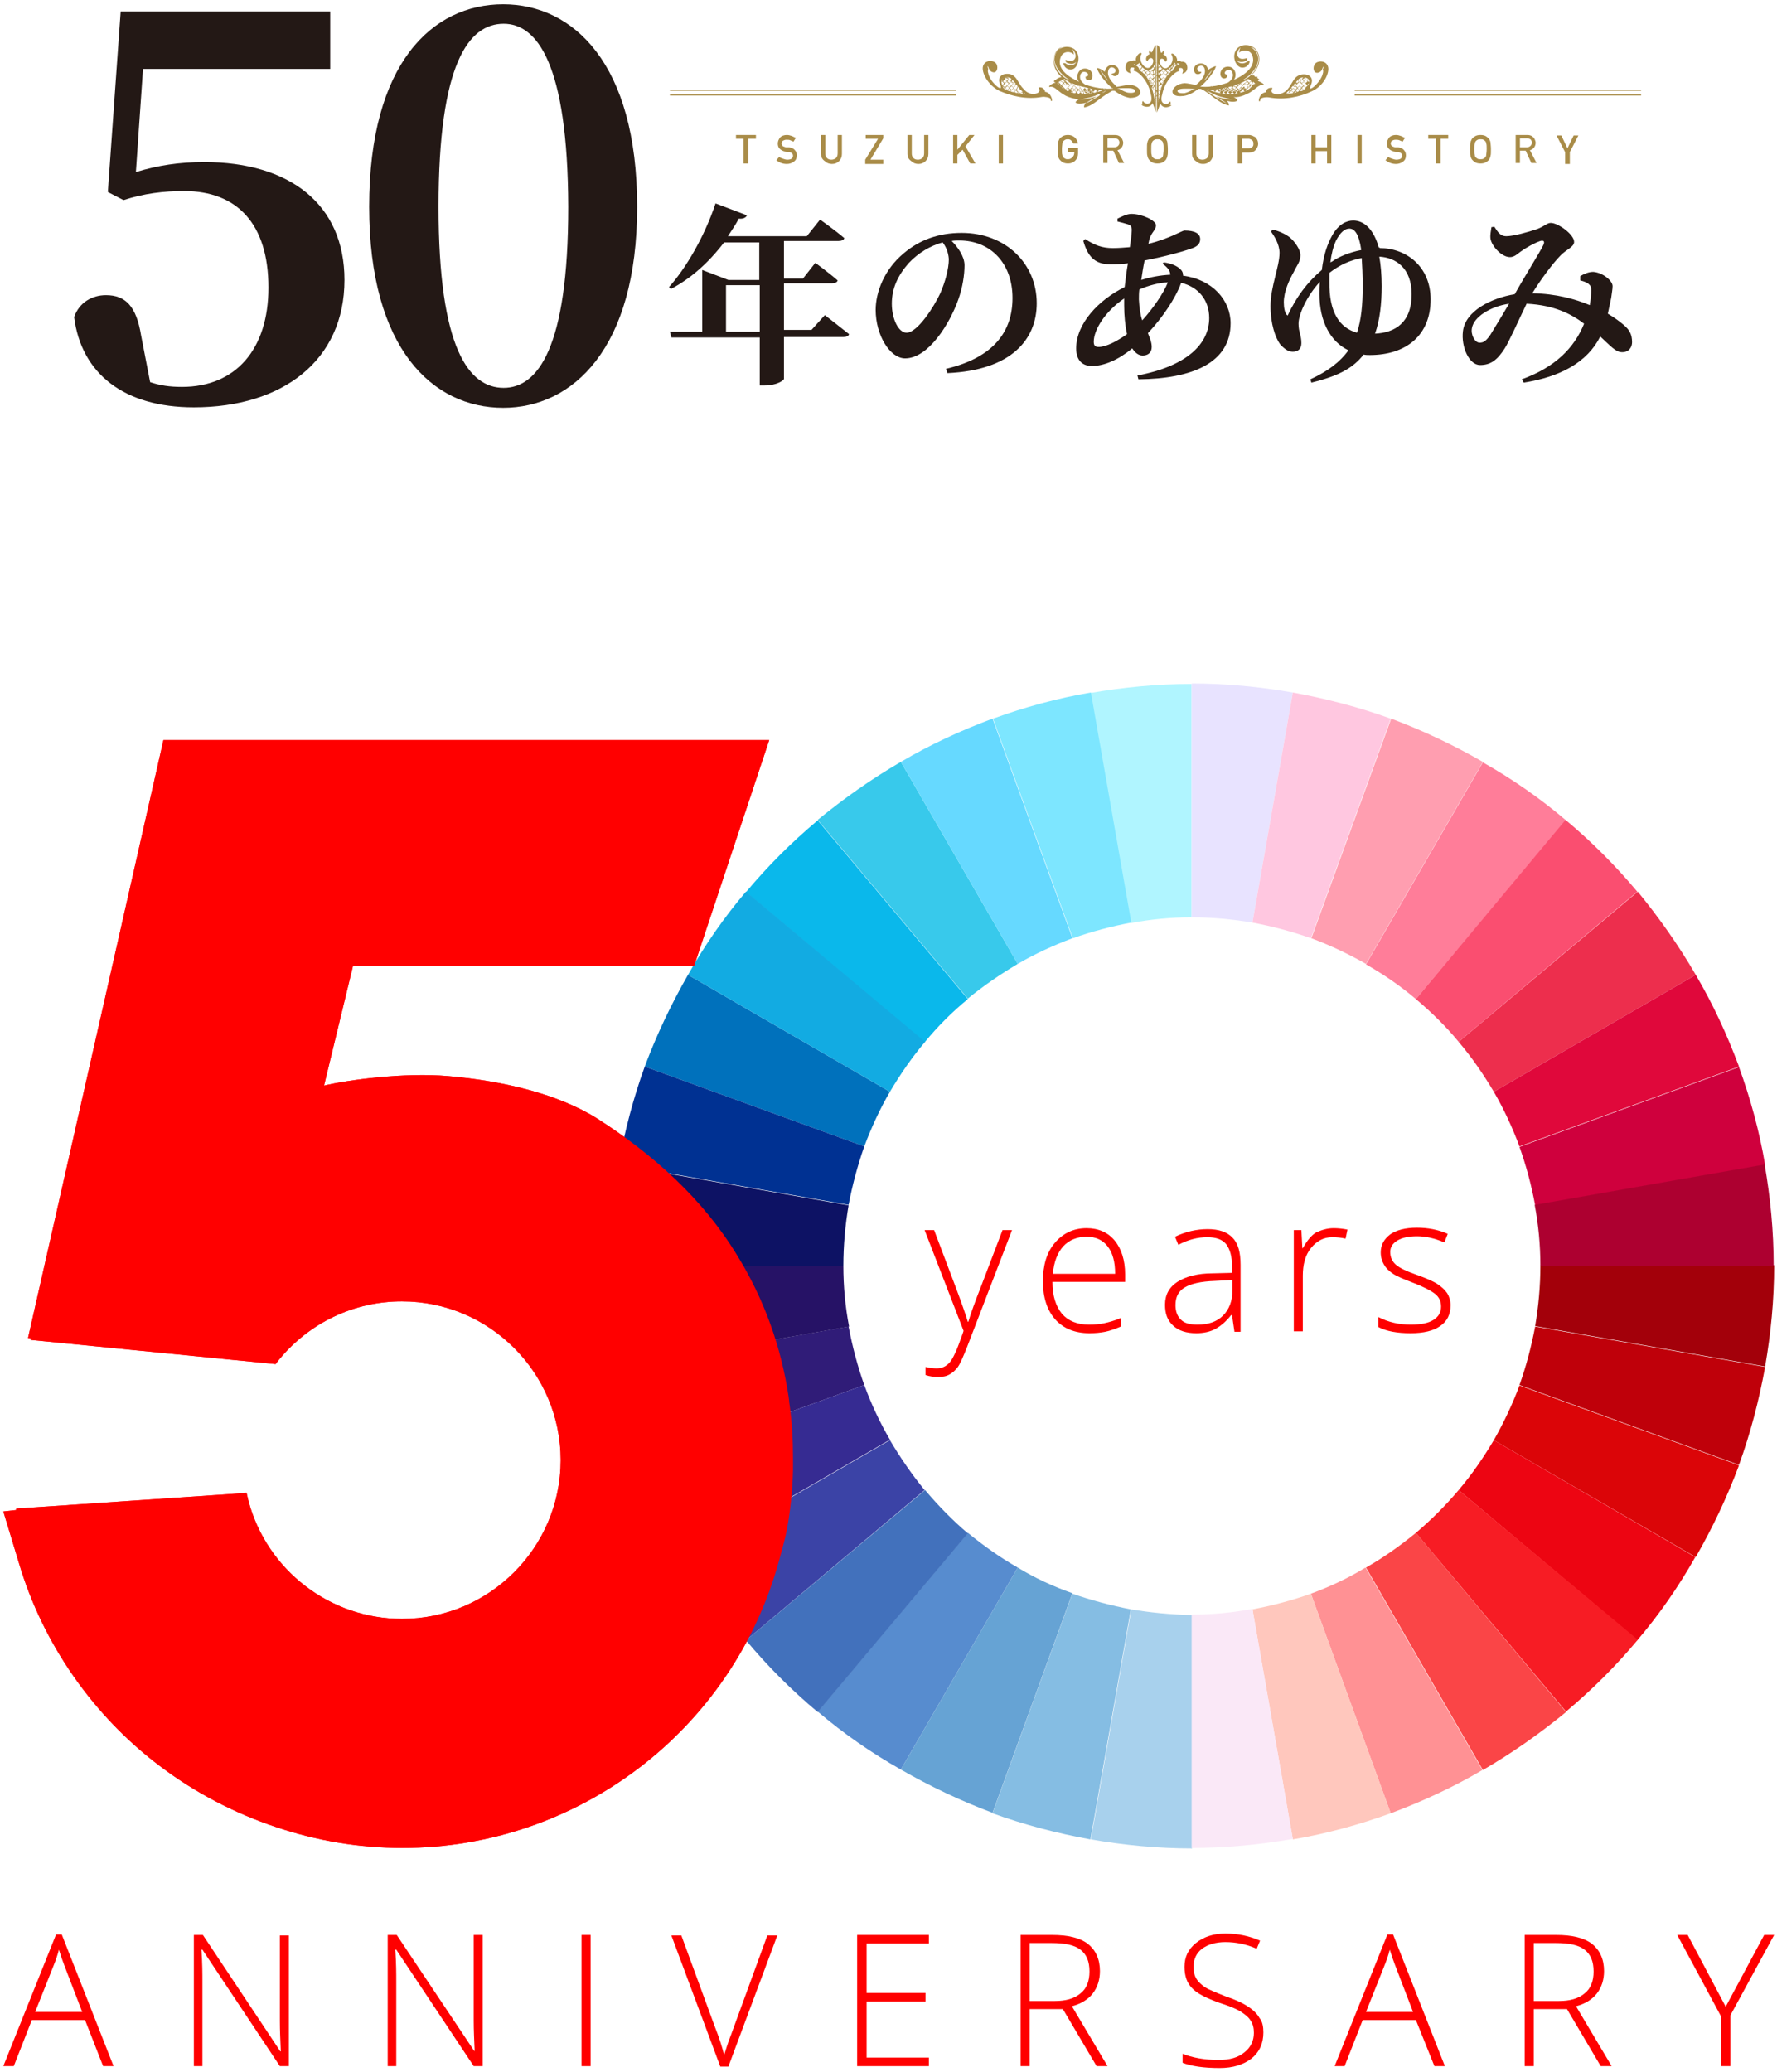 <?xml version="1.0" encoding="utf-8"?>
<!-- Generator: Adobe Illustrator 24.1.1, SVG Export Plug-In . SVG Version: 6.00 Build 0)  -->
<svg version="1.1" id="レイヤー_1" xmlns="http://www.w3.org/2000/svg" xmlns:xlink="http://www.w3.org/1999/xlink" x="0px"
	 y="0px" width="374px" height="436px" viewBox="0 0 374 436" style="enable-background:new 0 0 374 436;" xml:space="preserve">
<style type="text/css">
	.st0{fill:#231815;}
	.st1{fill:#A98C48;}
	.st2{fill:#F71C24;}
	.st3{fill:#FF0000;}
	.st4{fill:#B0F5FF;}
	.st5{fill:#E8E3FF;}
	.st6{fill:#FF9EB0;}
	.st7{fill:#FFC7E0;}
	.st8{fill:#7DE6FF;}
	.st9{fill:#38C9EB;}
	.st10{fill:#0AB8EB;}
	.st11{fill:#0071BC;}
	.st12{fill:#FF7D99;}
	.st13{fill:#66D9FF;}
	.st14{fill:#12ABE2;}
	.st15{fill:#A3000A;}
	.st16{fill:#CF003D;}
	.st17{fill:#ED2E4D;}
	.st18{fill:#AD0030;}
	.st19{fill:#E0083B;}
	.st20{fill:#FA4E70;}
	.st21{fill:#FA4547;}
	.st22{fill:#FF9194;}
	.st23{fill:#A8D1ED;}
	.st24{fill:#FFC7BD;}
	.st25{fill:#DB0508;}
	.st26{fill:#BF000A;}
	.st27{fill:#ED0512;}
	.st28{fill:#578CCF;}
	.st29{fill:#301C78;}
	.st30{fill:#261266;}
	.st31{fill:#0D1264;}
	.st32{fill:#85BDE3;}
	.st33{fill:#362B92;}
	.st34{fill:#3B43A6;}
	.st35{fill:#003192;}
	.st36{fill:#66A3D4;}
	.st37{fill:#4271BC;}
	.st38{fill:#FAE8F7;}
</style>
<g>
	<g>
		<g>
			<path class="st0" d="M28.6,36.2c4.6-1.4,9.1-2.1,14.4-2.1c18,0,29.5,8.9,29.5,24.8c0,16.9-13,26.8-31.7,26.8
				c-14.7,0-23.7-7.1-25.2-19c1.1-3.1,3.8-4.6,6.7-4.6c4.1,0,6.4,2.3,7.4,8.5l1.9,9.8c2.1,0.7,4.1,1,6.7,1
				c11.3,0,18.2-7.9,18.2-20.9c0-13.5-6.7-20.3-17.7-20.3c-4.4,0-8.5,0.5-12.8,1.9l-3.3-1.7l2.7-38h44.1v12.1H30.1L28.6,36.2z"/>
			<path class="st0" d="M134.1,43.5c0,29.9-13.6,42.3-28.2,42.3c-14.8,0-28.2-12.4-28.2-42.3c0-30.2,13.3-42.6,28.2-42.6
				C120.6,0.9,134.1,13.3,134.1,43.5z M106,81.6c7.1,0,13.6-8.2,13.6-38.1C119.5,13.3,113,5,106,5c-7.3,0-13.7,8.2-13.7,38.5
				C92.3,73.4,98.7,81.6,106,81.6z"/>
		</g>
		<g>
			<path class="st0" d="M173.6,66.3c0,0,3.1,2.4,5.1,4c-0.1,0.4-0.6,0.6-1.2,0.6H165v8.8c0,0.3-1.5,1.4-4.1,1.4h-1V71h-18.6
				l-0.3-1.2h6.8v-13l5.5,2.1h6.5V51h-7.4c-3.3,4.3-7,7.6-11.2,9.8l-0.4-0.4c3.6-4,7.5-10.7,9.8-17.6l6.6,2.5
				c-0.2,0.5-0.8,0.8-1.7,0.7c-0.7,1.3-1.5,2.5-2.3,3.7h16.6l2.8-3.5c0,0,3.1,2.2,5.1,3.9c-0.1,0.4-0.6,0.6-1.2,0.6H165v7.9h4
				l2.6-3.3c0,0,3,2.2,4.7,3.7c-0.1,0.4-0.6,0.6-1.2,0.6H165v9.8h5.8L173.6,66.3z M159.9,69.8V60h-7.1v9.8H159.9z"/>
			<path class="st0" d="M199.1,77.6c10.2-2.4,14-8,14-14.9c0-7.4-4.7-12.1-11.2-12.1c-0.5,0-1.1,0-1.6,0.1c1.2,1.2,2.7,3.2,2.7,5.1
				c0,2-0.4,4.7-1.3,7.2c-1.8,5.1-6.3,12.4-11.2,12.4c-3.2,0-6.2-4.9-6.2-10.2c0-3.7,1.8-8.5,5.9-11.9c3.3-2.8,7.3-4.3,12.2-4.3
				c9.2,0,15.8,6.4,15.8,14.8c0,7.6-5.3,14.1-18.8,14.7L199.1,77.6z M198.4,51c-2.6,0.7-5.1,2.2-7.1,4.3c-2.3,2.6-3.6,5.3-3.6,8.6
				c0,3.2,1.4,6.1,3.1,6.1c2.3,0,5.8-5.5,7.1-8.3c1-2.3,1.8-5.1,1.8-7.2C199.6,53.1,199.1,51.9,198.4,51z"/>
			<path class="st0" d="M244.9,55.2c1.6,0.2,2.8,0.7,3.6,1.5c0.4,0.4,0.5,0.8,0.5,1.3c6.2,0.8,10,5.2,10,10c0,8.3-8,11.7-19.4,11.8
				l-0.2-0.8c10.5-2,15.1-6.7,15.1-12.1c0-3.7-2.2-6.5-5.9-7.4c-1.2,3.3-4,7.4-7,10.6c0.4,1,0.8,1.9,0.8,2.9c0,1.2-0.8,1.8-1.9,1.8
				c-0.9,0-1.6-0.6-2.2-1.5c-2.9,2.4-5.9,3.7-8.5,3.7c-2,0-3.3-1.2-3.3-3.7c0-5.2,4.7-10.2,10.2-12.9c0.2-1.6,0.4-3.4,0.7-5
				c-1.3,0.2-2.6,0.2-3.8,0.2c-3.3,0-4.7-1.8-5.6-4.9l0.4-0.4c2,1.3,3.6,1.9,5.8,1.9c1.2,0,2.4-0.1,3.6-0.2c0.2-1.5,0.4-2.8,0.4-3.6
				c0-0.7-0.2-1-0.8-1.2c-0.6-0.2-1.4-0.4-2.2-0.6l0-0.6c0.8-0.4,2-1,2.9-1c2.3,0,5.2,1.4,5.2,2.4c0,1-1,1.5-1.4,3l-0.2,0.9
				c4.5-1.1,7.1-2.8,7.6-2.8c2.1,0,3.3,0.6,3.3,1.8c0,0.9-0.5,1.5-1.6,1.9c-1.9,0.7-5.9,1.8-10.1,2.6c-0.3,1.4-0.5,2.8-0.7,4.1
				c1.9-0.6,4-1,6.1-1.1c0-0.8-0.5-1.5-1.6-2.3L244.9,55.2z M237.2,70.3c-0.4-1.8-0.6-4-0.6-6c0-0.5,0-1,0-1.5
				c-4,2.7-6.4,6.6-6.4,9.1c0,0.8,0.3,1.1,1,1.1C232.8,73,235.1,71.8,237.2,70.3z M240.4,67.4c2.2-2.4,4.5-5.7,5.4-8
				c-1.9,0.1-3.9,0.6-6,1.5c-0.1,0.7-0.1,1.4-0.1,2.1C239.8,64.8,240,66.2,240.4,67.4z"/>
			<path class="st0" d="M290.4,52.2c5.5,0,10.7,3.8,10.7,10.8c0,7.5-5.1,11.7-12.8,11.7c-0.4,0-0.9,0-1.3-0.1
				c-2.2,2.8-5.2,4.5-11,5.9l-0.2-0.7c3.7-1.7,6.3-3.7,8-6.1c-3.8-1.8-6.1-6.1-6.1-11.8c0-0.9,0-1.8,0.1-2.6c-2.8,3-4.5,6.9-4.5,8.8
				c0,1.8,0.6,2.4,0.6,4.1c0,1.1-0.6,1.8-1.8,1.8c-1,0-1.8-0.6-2.7-1.6c-1-1.4-2-4.3-2-8c0-4.1,1.9-8.3,1.9-11.2
				c0-1.8-1.1-3.5-1.8-4.5l0.4-0.4c1.5,0.4,2.7,1,3.5,1.6c1.1,0.9,2.3,2.6,2.3,3.8c0,1.4-0.8,2.2-1.4,3.5c-0.9,1.6-2.1,4.1-2.1,6.4
				c0,1.1,0.2,2.4,0.8,2.8c1.8-3.8,4-6.9,7.2-9.6c0.4-3.3,1.2-5.5,2.2-7.3c1.3-2.3,3-3.1,4.4-3.1c2.3,0,4.3,1.8,5.4,5.7H290.4z
				 M285.6,70c0.9-2.7,1.2-5.9,1.2-9.7c0-2.5-0.1-4.4-0.2-6c-2.3,0.4-4.6,1.4-6.8,3.1c0,0.6,0,1.2,0,1.9C279.7,65.8,282,69,285.6,70
				z M280.4,55c1.4-1,3.6-1.9,6.1-2.4c-0.5-3.4-1.4-4.5-2.5-4.5c-1,0-1.9,0.8-2.8,2.5c-0.6,1.3-1,2.9-1.2,4.6L280.4,55z M297.1,61.9
				c0-5.5-3.3-7.7-6.8-7.9c0.3,1.7,0.5,3.8,0.5,6.2c0,3.7-0.4,7.2-1.4,10C293.5,70,297.1,68,297.1,61.9z"/>
			<path class="st0" d="M332.6,58.1c0.8-0.5,1.8-0.9,2.7-0.9c1.9,0.1,4.1,1.8,4.1,3c0,0.7-0.2,1.6-0.3,2.5c-0.2,0.8-0.4,2-0.7,3.3
				c1.4,0.8,2.7,1.8,3.5,2.5c1,0.9,1.6,1.8,1.6,3.5c0,1-0.6,2.1-2.1,2.1c-1.4,0-2.5-1.4-4.6-3.3c-2.7,5.4-8.4,8.5-16.1,9.7l-0.4-0.7
				c6.9-2.5,11-6.5,13.1-11.7c-2.5-1.9-6.1-3.9-12.1-4.2c-1.6,3.3-3.7,8-4.6,9.4c-1.6,2.5-3,3.5-5.2,3.5c-2.3,0-4-3.8-3.6-7.1
				c0.5-4.3,6-7,10.9-7.8c2-3.6,5.4-9,6-10.3c0.4-0.8,0.1-1.1-0.6-0.9c-1.2,0.4-3,1.4-4.1,2.2c-0.6,0.4-1.3,1.2-2.3,1.2
				c-1.8,0-3.9-2.4-4.1-3.9c-0.1-0.8,0.1-1.6,0.2-2.4l0.6-0.1c0.8,1.2,1.3,2,2.5,2c1.6,0,4.7-0.9,6.5-1.5c1.6-0.6,2.1-1.3,2.9-1.3
				c1.5,0,4.9,2.4,4.9,4c0,1.1-1.7,1.6-2.9,2.9c-1.5,1.5-4.2,5.1-5.9,7.9c5,0.1,9,1.2,12.1,2.5c0.2-1.2,0.3-2.3,0.3-3.1
				c0-0.7-0.1-1-0.6-1.4c-0.4-0.3-0.9-0.5-1.7-0.7V58.1z M317.6,63.9c-4,0.6-7.4,2.8-7.8,5.1c-0.3,1.4,0.6,3.1,1.6,3.1
				c0.9,0,1.4-0.4,2.3-1.7C314.6,68.9,316.4,66,317.6,63.9z"/>
		</g>
		<g>
			<g>
				<path class="st1" d="M156.5,34.4v-5.2h-1.6v-0.8h4.2v0.8h-1.6v5.2H156.5z"/>
				<path class="st1" d="M163.4,33.7L164,33c0.2,0.2,0.5,0.3,0.8,0.4c0.3,0.1,0.6,0.2,0.9,0.2c0.4,0,0.7-0.1,0.9-0.2
					c0.2-0.2,0.3-0.4,0.3-0.6c0-0.5-0.3-0.7-0.8-0.8c-0.1,0-0.3,0-0.4,0c-0.1,0-0.3,0-0.4-0.1c-0.5-0.1-0.9-0.3-1.2-0.6
					c-0.3-0.3-0.4-0.7-0.4-1.1c0-0.5,0.2-0.9,0.5-1.3c0.3-0.3,0.8-0.5,1.4-0.5c0.4,0,0.7,0.1,1,0.2c0.3,0.1,0.6,0.3,0.9,0.4
					l-0.5,0.8c-0.2-0.1-0.5-0.2-0.7-0.3s-0.5-0.1-0.8-0.1c-0.3,0-0.5,0.1-0.7,0.2c-0.2,0.1-0.3,0.4-0.3,0.6c0,0.2,0.1,0.3,0.2,0.5
					c0.1,0.1,0.4,0.2,0.7,0.3c0.1,0,0.2,0,0.3,0c0.1,0,0.2,0,0.4,0c0.6,0.1,1,0.3,1.2,0.6c0.3,0.3,0.4,0.7,0.4,1.1
					c0,0.6-0.2,1-0.6,1.3c-0.4,0.3-0.9,0.5-1.5,0.5C164.7,34.5,164,34.2,163.4,33.7z"/>
				<path class="st1" d="M172.8,32.4v-4h0.9v3.9c0,0.4,0.1,0.7,0.4,1c0.2,0.2,0.5,0.3,0.9,0.3c0.3,0,0.6-0.1,0.9-0.3
					c0.2-0.2,0.4-0.5,0.4-1v-3.9h0.9v4c0,0.6-0.2,1.1-0.6,1.5s-0.9,0.6-1.5,0.6c-0.6,0-1.1-0.2-1.5-0.6
					C173,33.5,172.8,33,172.8,32.4z"/>
				<path class="st1" d="M182.1,34.4v-0.8l2.7-4.4h-2.6v-0.8h3.7v0.7l-2.7,4.5h2.7v0.9H182.1z"/>
				<path class="st1" d="M191,32.4v-4h0.9v3.9c0,0.4,0.1,0.7,0.4,1c0.2,0.2,0.5,0.3,0.9,0.3c0.3,0,0.6-0.1,0.9-0.3
					c0.2-0.2,0.4-0.5,0.4-1v-3.9h0.9v4c0,0.6-0.2,1.1-0.6,1.5s-0.9,0.6-1.5,0.6c-0.6,0-1.1-0.2-1.5-0.6C191.2,33.5,191,33,191,32.4z
					"/>
				<path class="st1" d="M200.6,34.4v-6h0.9v3.1h0l2.5-3.1h1.1l-1.9,2.4l2.1,3.6h-1.1l-1.6-2.9l-1.1,1.1v1.8H200.6z"/>
				<path class="st1" d="M210.2,34.4v-6h0.9v6H210.2z"/>
				<path class="st1" d="M224.8,32v-0.9h2.1v1.2c0,0.6-0.2,1.1-0.6,1.5c-0.4,0.4-0.9,0.6-1.5,0.6c-0.5,0-0.9-0.1-1.2-0.3
					c-0.3-0.2-0.6-0.5-0.7-0.7c-0.1-0.2-0.2-0.4-0.2-0.6c0-0.2-0.1-0.7-0.1-1.4c0-0.7,0-1.2,0.1-1.4c0-0.2,0.1-0.4,0.2-0.6
					c0.1-0.3,0.4-0.5,0.7-0.7c0.3-0.2,0.7-0.3,1.2-0.3c0.6,0,1,0.2,1.4,0.5c0.4,0.4,0.6,0.8,0.7,1.3h-1c-0.1-0.2-0.2-0.4-0.4-0.6
					c-0.2-0.2-0.4-0.3-0.7-0.3c-0.2,0-0.4,0-0.6,0.1c-0.2,0.1-0.3,0.2-0.4,0.3c-0.1,0.2-0.2,0.3-0.2,0.5c0,0.2-0.1,0.6-0.1,1.2
					c0,0.6,0,1,0.1,1.2c0,0.2,0.1,0.4,0.2,0.5c0.1,0.1,0.2,0.2,0.4,0.3c0.2,0.1,0.3,0.1,0.6,0.1c0.3,0,0.6-0.1,0.9-0.4
					c0.2-0.2,0.4-0.5,0.4-0.9V32H224.8z"/>
				<path class="st1" d="M232.2,34.4v-6h2.4c0.5,0,0.9,0.1,1.2,0.4c0.2,0.1,0.3,0.3,0.4,0.5c0.1,0.2,0.2,0.5,0.2,0.7
					c0,0.4-0.1,0.7-0.3,1c-0.2,0.3-0.5,0.5-0.9,0.6l1.4,2.7h-1.1l-1.2-2.6h-1.2v2.6H232.2z M233.1,29.2v1.8h1.4
					c0.3,0,0.6-0.1,0.8-0.3c0.2-0.2,0.3-0.4,0.3-0.7c0-0.3-0.1-0.5-0.3-0.7c-0.2-0.1-0.4-0.2-0.7-0.2H233.1z"/>
				<path class="st1" d="M241.4,31.4c0-0.7,0-1.2,0.1-1.4c0-0.2,0.1-0.4,0.2-0.6c0.1-0.3,0.4-0.5,0.7-0.7c0.3-0.2,0.7-0.3,1.2-0.3
					c0.5,0,0.9,0.1,1.2,0.3c0.3,0.2,0.6,0.5,0.7,0.7c0.1,0.2,0.2,0.4,0.2,0.6c0,0.2,0.1,0.7,0.1,1.4c0,0.7,0,1.2-0.1,1.4
					c0,0.2-0.1,0.4-0.2,0.6c-0.1,0.3-0.4,0.5-0.7,0.7c-0.3,0.2-0.7,0.3-1.2,0.3c-0.5,0-0.9-0.1-1.2-0.3c-0.3-0.2-0.6-0.5-0.7-0.7
					c-0.1-0.2-0.2-0.4-0.2-0.6C241.4,32.6,241.4,32.2,241.4,31.4z M242.3,31.4c0,0.6,0,1,0.1,1.2c0,0.2,0.1,0.4,0.2,0.5
					c0.1,0.1,0.2,0.2,0.4,0.3c0.2,0.1,0.3,0.1,0.6,0.1s0.4,0,0.6-0.1c0.2-0.1,0.3-0.2,0.4-0.3c0.1-0.1,0.2-0.3,0.2-0.5
					c0-0.2,0.1-0.6,0.1-1.2c0-0.6,0-1-0.1-1.2c0-0.2-0.1-0.4-0.2-0.5c-0.1-0.1-0.2-0.2-0.4-0.3c-0.2-0.1-0.3-0.1-0.6-0.1
					s-0.4,0-0.6,0.1c-0.2,0.1-0.3,0.2-0.4,0.3c-0.1,0.2-0.2,0.3-0.2,0.5C242.3,30.4,242.3,30.8,242.3,31.4z"/>
				<path class="st1" d="M250.9,32.4v-4h0.9v3.9c0,0.4,0.1,0.7,0.4,1c0.2,0.2,0.5,0.3,0.9,0.3c0.3,0,0.6-0.1,0.9-0.3
					c0.2-0.2,0.4-0.5,0.4-1v-3.9h0.9v4c0,0.6-0.2,1.1-0.6,1.5c-0.4,0.4-0.9,0.6-1.5,0.6c-0.6,0-1.1-0.2-1.5-0.6
					C251.1,33.5,250.9,33,250.9,32.4z"/>
				<path class="st1" d="M260.5,34.4v-6h2.2c0.2,0,0.5,0,0.7,0.1c0.2,0,0.4,0.2,0.7,0.3c0.2,0.1,0.3,0.3,0.5,0.6
					c0.1,0.2,0.2,0.5,0.2,0.9c0,0.4-0.2,0.8-0.5,1.2c-0.3,0.4-0.8,0.6-1.4,0.6h-1.4v2.3H260.5z M261.4,29.3v1.9h1.4
					c0.3,0,0.6-0.1,0.8-0.3c0.2-0.2,0.2-0.4,0.2-0.7c0-0.4-0.1-0.6-0.4-0.8c-0.2-0.1-0.4-0.2-0.6-0.2H261.4z"/>
				<path class="st1" d="M279.3,34.4v-2.6h-2.4v2.6H276v-6h0.9V31h2.4v-2.6h0.9v6H279.3z"/>
				<path class="st1" d="M285.7,34.4v-6h0.9v6H285.7z"/>
				<path class="st1" d="M291.6,33.7l0.6-0.7c0.2,0.2,0.5,0.3,0.8,0.4c0.3,0.1,0.6,0.2,0.9,0.2c0.4,0,0.7-0.1,0.9-0.2
					c0.2-0.2,0.3-0.4,0.3-0.6c0-0.5-0.3-0.7-0.8-0.8c-0.1,0-0.3,0-0.4,0c-0.1,0-0.3,0-0.4-0.1c-0.5-0.1-0.9-0.3-1.2-0.6
					c-0.3-0.3-0.4-0.7-0.4-1.1c0-0.5,0.2-0.9,0.5-1.3c0.3-0.3,0.8-0.5,1.4-0.5c0.4,0,0.7,0.1,1,0.2c0.3,0.1,0.6,0.3,0.9,0.4
					l-0.5,0.8c-0.2-0.1-0.5-0.2-0.7-0.3c-0.3-0.1-0.5-0.1-0.8-0.1c-0.3,0-0.5,0.1-0.7,0.2c-0.2,0.1-0.3,0.4-0.3,0.6
					c0,0.2,0.1,0.3,0.2,0.5c0.1,0.1,0.4,0.2,0.7,0.3c0.1,0,0.2,0,0.3,0c0.1,0,0.2,0,0.4,0c0.6,0.1,1,0.3,1.2,0.6
					c0.3,0.3,0.4,0.7,0.4,1.1c0,0.6-0.2,1-0.6,1.3c-0.4,0.3-0.9,0.5-1.5,0.5C293,34.5,292.2,34.2,291.6,33.7z"/>
				<path class="st1" d="M302.2,34.4v-5.2h-1.6v-0.8h4.2v0.8h-1.6v5.2H302.2z"/>
				<path class="st1" d="M309.4,31.4c0-0.7,0-1.2,0.1-1.4c0-0.2,0.1-0.4,0.2-0.6c0.1-0.3,0.4-0.5,0.7-0.7c0.3-0.2,0.7-0.3,1.2-0.3
					c0.5,0,0.9,0.1,1.2,0.3c0.3,0.2,0.6,0.5,0.7,0.7c0.1,0.2,0.2,0.4,0.2,0.6c0,0.2,0.1,0.7,0.1,1.4c0,0.7,0,1.2-0.1,1.4
					c0,0.2-0.1,0.4-0.2,0.6c-0.1,0.3-0.4,0.5-0.7,0.7c-0.3,0.2-0.7,0.3-1.2,0.3c-0.5,0-0.9-0.1-1.2-0.3c-0.3-0.2-0.6-0.5-0.7-0.7
					c-0.1-0.2-0.2-0.4-0.2-0.6C309.4,32.6,309.4,32.2,309.4,31.4z M310.3,31.4c0,0.6,0,1,0.1,1.2c0,0.2,0.1,0.4,0.2,0.5
					c0.1,0.1,0.2,0.2,0.4,0.3c0.2,0.1,0.3,0.1,0.6,0.1c0.2,0,0.4,0,0.6-0.1c0.2-0.1,0.3-0.2,0.4-0.3c0.1-0.1,0.2-0.3,0.2-0.5
					c0-0.2,0.1-0.6,0.1-1.2c0-0.6,0-1-0.1-1.2c0-0.2-0.1-0.4-0.2-0.5c-0.1-0.1-0.2-0.2-0.4-0.3c-0.2-0.1-0.3-0.1-0.6-0.1
					c-0.2,0-0.4,0-0.6,0.1c-0.2,0.1-0.3,0.2-0.4,0.3c-0.1,0.2-0.2,0.3-0.2,0.5C310.3,30.4,310.3,30.8,310.3,31.4z"/>
				<path class="st1" d="M319,34.4v-6h2.4c0.5,0,0.9,0.1,1.2,0.4c0.2,0.1,0.3,0.3,0.4,0.5c0.1,0.2,0.2,0.5,0.2,0.7
					c0,0.4-0.1,0.7-0.3,1c-0.2,0.3-0.5,0.5-0.9,0.6l1.4,2.7h-1.1l-1.2-2.6h-1.2v2.6H319z M319.9,29.2v1.8h1.4c0.3,0,0.6-0.1,0.8-0.3
					c0.2-0.2,0.3-0.4,0.3-0.7c0-0.3-0.1-0.5-0.3-0.7c-0.2-0.1-0.4-0.2-0.7-0.2H319.9z"/>
				<path class="st1" d="M329.4,34.4V32l-1.8-3.5h1l1.3,2.7l1.3-2.7h1l-1.8,3.5v2.5H329.4z"/>
			</g>
		</g>
		<g>
			<g>
				<g>
					<path class="st1" d="M237.5,17.9c-0.7,0-1.7,0.3-2.7,0.4c0,0,0.2-0.1,0.2-0.1c-1-0.9-1.9-2-1.8-3c0.2-1.8,1.8-0.8,1.6-0.3
						c-0.1,0.5-0.4,0.5-0.7,0.6c-0.4,0,0.1,0.6,0.7,0.5c0.5-0.1,0.9-0.7,0.6-1.5c-0.4-1-2.4-1.4-2.9,0.6c-0.8-0.7-1.6-0.8-1.6-0.8
						c0,0.6,1.3,2.6,3.1,4.2c0,0,0.2,0,0.3,0.1c-1.5,0.2-3.6,0-5.9-0.8c-0.8-0.5-1.3-1.2-1-2.1c0.4-1,1.5-0.5,1.6-0.1
						c0.1,0.4-0.2,0.5-0.5,0.5c-0.1,0.4,0.2,0.9,0.8,0.8c0.6-0.1,0.9-1,0.4-1.8c-0.5-0.8-2.2-1.1-2.8,0.3c-0.3,0.7-0.2,1.3,0.2,1.8
						c-4.2-1.9-4.4-3.9-3.8-5.3c0.6-1.3,2.2-1.1,2.7-0.4c0-0.4-0.1-0.8-0.3-1.2c0.7,0.8,0.8,1.5,0.6,1.9c-0.3,0.8-1.2,0.7-2,0.4
						c-0.1,0.1-0.1,0.3,0.2,0.6c0.5,0.2,1.5,0.5,2-0.2c-0.1,0.5-1.1,1.2-2.3,0.3c-0.2,0-0.4-0.1-0.4,0.1c0.1,0.3,0.5,1.4,1.8,1.2
						c1.3-0.2,2-2.8,0.7-4.1c-1.3-1.2-4.1-0.8-4.5,1.8c-0.2,1.3,0.3,2.7,1.6,3.9c-0.4,0.1-0.7,0.2-1.1,0.5c-0.6,0.4-0.7,0.4-0.1,0.7
						c-0.3-0.1-1.8,0.8-1.3,0.9c1.1-0.3,1.7,1,3.5,1.9c1.8,0.8,2.8,0.6,2.8,0.6s-1.3,0.7-0.6,0.9c0.7,0.3,2-0.1,2-0.1
						s-0.6,0.6-0.4,1c1.2-0.2,2.1-0.9,3.3-1.8c0.9-0.7,1.9-1.3,2.6-1.7c0.2,0,0.3,0,0.5,0c1,0.8,2.1,1.3,3.2,1.5
						C241.3,20.6,240.2,17.7,237.5,17.9z M231.6,14.8c-0.2-0.3,1.2,1.5,1.7,2.3C232.8,16.6,231.8,15.3,231.6,14.8z M221.8,12.5
						c0-1.4,0.9-2.4,1.7-2.6c0,0-1.6,0.8-1.6,2.7c0.1,1.2,1.1,3,3.3,4.3C223.1,16.2,221.8,13.9,221.8,12.5z M225.3,19.4
						c-2-0.6-2.1-1.6-2.5-1.7c-0.4-0.1-0.3-0.3,0.1-0.5c0.3-0.2,0.8-0.5,1.1-0.6c1.1,0.8,2.6,1.4,4.5,1.8c1.3,0.4,2.7,0.6,4.1,0.4
						C229.7,20,227.3,20,225.3,19.4z M228.6,21.7c0.4-0.4,2.2-1.3,2.2-1.4c0,0-2.5,0.8-3.6,0.6c0.7-0.1,2.3-0.3,3.4-0.8
						c1.5-0.6,2.2-1.1,2.2-1.1C232.4,19.5,229.9,21.2,228.6,21.7z M237.4,19.5c-0.5-0.1-1.1-0.4-1.8-0.8c0,0-0.5-0.1-0.5-0.1
						c2.2-0.1,3.1-0.1,3.6,0.2C239.2,19.2,238.9,19.7,237.4,19.5z"/>
					<g>
						<path class="st1" d="M232.4,18.9l0.3-0.3c0,0-0.1,0-0.1,0L232.4,18.9l-0.3-0.3c0,0-0.1,0-0.2,0l0.3,0.3l-0.4,0.4
							c0.1,0,0.1,0,0.2-0.1L232.4,18.9l0,0.2c0,0,0.1,0,0.1,0L232.4,18.9z"/>
						<path class="st1" d="M223.4,18.8l-0.3-0.3C223.2,18.6,223.3,18.8,223.4,18.8z"/>
						<path class="st1" d="M232.9,18.6l0.1,0.1C233,18.7,232.9,18.6,232.9,18.6z"/>
						<path class="st1" d="M223.4,17l-0.2-0.2l-0.1,0.1L223.4,17l-0.4,0.5l-0.3-0.3l-0.1,0.1l0.3,0.4l-0.4,0.4c0,0,0,0,0.1,0.1
							l0.4-0.4l0.4,0.4l-0.4,0.4c0,0,0,0.1,0.1,0.1l0.4-0.4l0.4,0.4l-0.4,0.4c0,0,0,0,0.1,0.1l0.4-0.4l0.4,0.4l-0.2,0.3
							c0,0,0.1,0,0.1,0l0.2-0.2l0.4,0.4l0,0c0,0,0.1,0,0.1,0l0,0l0,0c0.1,0,0.1,0,0.2,0.1l-0.1-0.1l0.4-0.4l0.4,0.4l-0.2,0.2
							c0,0,0.1,0,0.1,0l0.2-0.2l0.3,0.3c0.1,0,0.2,0,0.3,0.1l0.3-0.3l0.4,0.4l0,0.1c0.1,0,0.2,0,0.3,0c0,0,0,0,0,0l-0.1-0.1l0.4-0.4
							l0.4,0.4l-0.1,0.1c0,0,0.1,0,0.1,0l0.1-0.1l0.1,0.1c0,0,0.1,0,0.1,0l-0.1-0.1l0.4-0.4l0.4,0.4l-0.1,0.1c0.1,0,0.1,0,0.2,0l0,0
							l0,0c0,0,0.1,0,0.1,0l-0.1-0.1l0.4-0.4l0.4,0.4l0,0c0.1,0,0.1,0,0.2,0l0.4-0.4l0.2,0.3c0,0,0.1,0,0.1,0l-0.3-0.3l0.4-0.4
							l0.4,0.4l-0.2,0.3c0.1,0,0.1,0,0.2,0l0.1-0.1l0.1,0.1c0,0,0.1,0,0.1,0l-0.1-0.1l0.4-0.4l0.3,0.3c0,0,0.1,0,0.1,0l-0.4-0.4
							l0.3-0.3c0,0-0.1,0-0.1,0l-0.3,0.3l-0.3-0.3c-0.1,0-0.2,0-0.2,0l-0.3,0.4l-0.4-0.4l0,0c-0.1,0-0.1,0-0.2,0l0.1,0.1l-0.4,0.4
							l-0.4-0.4l0.1-0.1c0,0-0.1,0-0.1,0l-0.1,0.1l-0.1-0.1c-0.1,0-0.1,0-0.2,0l0.2,0.2l-0.4,0.4l-0.4-0.4l0.2-0.2c0,0-0.1,0-0.1,0
							l-0.2,0.2l-0.3-0.3c-0.1,0-0.1,0-0.2,0l0.4,0.4l-0.4,0.4l-0.4-0.4l0.4-0.4c0,0-0.1,0-0.1,0l-0.3,0.3L227,18l0.1-0.1
							c0,0-0.1,0-0.1,0l-0.1,0.1l-0.1-0.1c-0.1,0-0.1,0-0.2-0.1l0.3,0.3l-0.4,0.4l-0.4-0.4l0.3-0.3c0,0-0.1,0-0.1,0l-0.3,0.3
							l-0.4-0.4l0.1-0.1c0,0-0.1,0-0.1,0l-0.1,0.1l-0.3-0.3c-0.1,0-0.2-0.1-0.3-0.1l0,0l-0.4,0.4l-0.4-0.4l0.3-0.3
							c0,0-0.1,0-0.1-0.1l-0.2,0.3l-0.4-0.4l0.1-0.2c-0.1,0-0.1-0.1-0.1-0.1l0,0l-0.1,0.1l0,0l-0.1,0.1l0.1,0.1L223.4,17z M231,18.5
							l0.4,0.4l-0.4,0.4l-0.4-0.4L231,18.5z M223,17.5l0.4-0.4l0.4,0.4l-0.4,0.4L223,17.5z M223.5,18l0.4-0.4l0.4,0.4l-0.4,0.4
							L223.5,18z M223.9,18.4l0.4-0.4l0.4,0.4l-0.4,0.4L223.9,18.4z M224.7,19.3l-0.4-0.4l0.4-0.4l0.4,0.4L224.7,19.3z M224.8,18.4
							l0.4-0.4l0.4,0.4l-0.4,0.4L224.8,18.4z M225.3,18.9l0.4-0.4l0.4,0.4l-0.4,0.4L225.3,18.9z M226.1,19.8l-0.4-0.4l0.4-0.4
							l0.4,0.4L226.1,19.8z M227,19.8l-0.4-0.4L227,19l0.4,0.4L227,19.8z M230.1,18.5l0.4,0.4l-0.4,0.4l-0.4-0.4L230.1,18.5z
							 M230,19.4l-0.4,0.4l-0.4-0.4l0.4-0.4L230,19.4z M229.2,18.5l0.4,0.4l-0.4,0.4l-0.4-0.4L229.2,18.5z M229.1,19.4l-0.4,0.4
							l-0.4-0.4l0.4-0.4L229.1,19.4z M228.3,18.5l0.4,0.4l-0.4,0.4l-0.4-0.4L228.3,18.5z M228.2,19.4l-0.4,0.4l-0.4-0.4l0.4-0.4
							L228.2,19.4z M227.8,18.9l-0.4,0.4l-0.4-0.4l0.4-0.4L227.8,18.9z M227,18l0.4,0.4l-0.4,0.4l-0.4-0.4L227,18z M226.9,18.9
							l-0.4,0.4l-0.4-0.4l0.4-0.4L226.9,18.9z M226.5,18.4l-0.4,0.4l-0.4-0.4l0.4-0.4L226.5,18.4z M226,18l-0.4,0.4l-0.4-0.4
							l0.4-0.4L226,18z M225.2,17.1l0.4,0.4l-0.4,0.4l-0.4-0.4L225.2,17.1z M225.1,18l-0.4,0.4l-0.4-0.4l0.4-0.4L225.1,18z
							 M224.7,17.5l-0.4,0.4l-0.4-0.4l0.4-0.4L224.7,17.5z M224.2,17l-0.4,0.4l-0.4-0.4l0.4-0.4L224.2,17z"/>
						<path class="st1" d="M222.2,17.4l0.2-0.2L222.2,17.4C222.1,17.4,222.2,17.4,222.2,17.4z"/>
					</g>
					<g>
						<path class="st1" d="M249,20.2c1.1-0.1,2.2-0.7,3.2-1.5c0.2,0,0.3,0,0.5,0c0.8,0.3,1.7,1,2.6,1.7c1.2,0.9,2.1,1.5,3.3,1.8
							c0.2-0.4-0.4-1-0.4-1s1.2,0.4,2,0.1c0.7-0.3-0.6-0.9-0.6-0.9s0.9,0.3,2.8-0.6c1.8-0.8,2.4-2.1,3.5-1.9c0.5-0.1-1-0.9-1.3-0.9
							c0.6-0.2,0.6-0.2-0.1-0.7c-0.4-0.2-0.7-0.4-1.1-0.5c1.3-1.2,1.8-2.6,1.6-3.9c-0.4-2.5-3.2-3-4.5-1.8c-1.4,1.3-0.6,3.8,0.7,4.1
							c1.3,0.2,1.8-0.9,1.8-1.2c0-0.2-0.2-0.1-0.4-0.1c-1.2,0.9-2.2,0.2-2.3-0.3c0.5,0.7,1.5,0.4,2,0.2c0.2-0.2,0.2-0.5,0.2-0.6
							c-0.9,0.3-1.7,0.3-2-0.4c-0.2-0.4-0.1-1.1,0.6-1.9c-0.2,0.4-0.3,0.9-0.3,1.2c0.5-0.6,2.1-0.8,2.7,0.4c0.6,1.3,0.4,3.4-3.8,5.3
							c0.3-0.4,0.5-1.1,0.2-1.8c-0.6-1.4-2.3-1.1-2.8-0.3c-0.5,0.8-0.2,1.7,0.4,1.8c0.6,0.1,0.9-0.4,0.8-0.8c-0.4,0-0.6-0.2-0.5-0.5
							c0.1-0.4,1.2-0.9,1.6,0.1c0.3,0.9-0.2,1.6-1,2.1c-2.3,0.8-4.4,1-5.9,0.8c0,0,0.2,0,0.3-0.1c1.8-1.6,3.1-3.6,3.1-4.2
							c0,0-0.8,0.2-1.6,0.8c-0.5-1.9-2.5-1.5-2.9-0.6c-0.3,0.8,0.1,1.5,0.6,1.5c0.6,0.1,1.1-0.5,0.7-0.5c-0.3,0-0.6,0-0.7-0.6
							c-0.2-0.5,1.4-1.4,1.6,0.3c0.1,1-0.7,2.1-1.8,3c0,0,0.2,0.1,0.2,0.1c-1-0.1-2-0.4-2.7-0.4C246.5,17.7,245.5,20.6,249,20.2z
							 M253.4,17c0.5-0.8,1.9-2.5,1.7-2.3C254.9,15.3,253.9,16.6,253.4,17z M261.5,16.9c2.2-1.3,3.2-3,3.3-4.3
							c0.1-1.9-1.6-2.7-1.6-2.7c0.9,0.1,1.7,1.2,1.7,2.6S263.6,16.2,261.5,16.9z M254.1,18.8c1.4,0.2,2.8-0.1,4.1-0.4
							c1.9-0.4,3.4-1,4.5-1.8c0.3,0.1,0.8,0.4,1.1,0.6c0.4,0.3,0.5,0.5,0.1,0.5c-0.4,0.1-0.5,1.2-2.5,1.7
							C259.4,20,257.1,20,254.1,18.8z M253.9,19c0,0,0.8,0.5,2.2,1.1c1.1,0.4,2.6,0.7,3.4,0.8c-1.1,0.2-3.6-0.6-3.6-0.6
							c0.1,0.1,1.8,1,2.2,1.4C256.9,21.2,254.4,19.5,253.9,19z M248,18.9c0.5-0.3,1.3-0.3,3.6-0.2c0,0-0.5,0.1-0.5,0.1
							c-0.6,0.4-1.3,0.7-1.8,0.8C247.8,19.7,247.6,19.2,248,18.9z"/>
						<g>
							<path class="st1" d="M254.4,18.9l-0.3-0.3c0,0,0.1,0,0.1,0L254.4,18.9l0.3-0.3c0,0,0.1,0,0.2,0l-0.3,0.3l0.4,0.4
								c-0.1,0-0.1,0-0.2-0.1L254.4,18.9l0,0.2c0,0-0.1,0-0.1,0L254.4,18.9z"/>
							<path class="st1" d="M263.3,18.8l0.3-0.3C263.5,18.6,263.4,18.8,263.3,18.8z"/>
							<path class="st1" d="M253.9,18.6l-0.1,0.1C253.8,18.7,253.8,18.6,253.9,18.6z"/>
							<path class="st1" d="M263,16.6L263,16.6l0-0.1L263,16.6l-0.2-0.2l0,0c0,0,0,0-0.1,0.1l0.1,0.2l-0.4,0.4l-0.2-0.3
								c0,0-0.1,0-0.1,0.1l0.3,0.3l-0.4,0.4l-0.4-0.4l0,0c-0.1,0-0.2,0.1-0.3,0.1l-0.3,0.3l-0.1-0.1c0,0-0.1,0-0.1,0l0.1,0.1
								l-0.4,0.4l-0.3-0.3c0,0-0.1,0-0.1,0l0.3,0.3l-0.4,0.4l-0.4-0.4l0.3-0.3c-0.1,0-0.1,0.1-0.2,0.1l-0.1,0.1l-0.1-0.1
								c0,0-0.1,0-0.1,0l0.1,0.1l-0.4,0.4L259,18c0,0-0.1,0-0.1,0l0.4,0.4l-0.4,0.4l-0.4-0.4l0.4-0.4c-0.1,0-0.1,0-0.2,0l-0.3,0.3
								l-0.2-0.2c0,0-0.1,0-0.1,0l0.2,0.2l-0.4,0.4l-0.4-0.4l0.2-0.2c-0.1,0-0.1,0-0.2,0l-0.1,0.1l-0.1-0.1c0,0-0.1,0-0.1,0l0.1,0.1
								l-0.4,0.4l-0.4-0.4l0.1-0.1c-0.1,0-0.1,0-0.2,0l0,0l-0.4,0.4l-0.3-0.4c-0.1,0-0.2,0-0.2,0l-0.3,0.3l-0.3-0.3c0,0-0.1,0-0.1,0
								l0.3,0.3l-0.4,0.4c0,0,0.1,0,0.1,0l0.3-0.3l0.4,0.4l-0.1,0.1c0,0,0.1,0,0.1,0l0.1-0.1l0.1,0.1c0.1,0,0.1,0,0.2,0l-0.2-0.3
								l0.4-0.4l0.4,0.4l-0.3,0.3c0,0,0.1,0,0.1,0l0.2-0.3l0.4,0.4c0.1,0,0.1,0,0.2,0l0,0l0.4-0.4l0.4,0.4l-0.1,0.1c0,0,0.1,0,0.1,0
								l0,0l0,0c0.1,0,0.1,0,0.2,0l-0.1-0.1l0.4-0.4l0.4,0.4l-0.1,0.1c0,0,0.1,0,0.1,0l0.1-0.1l0.1,0.1c0,0,0.1,0,0.1,0l-0.1-0.1
								l0.4-0.4l0.4,0.4l-0.1,0.1c0,0,0,0,0,0c0.1,0,0.2,0,0.3,0l0-0.1l0.4-0.4l0.3,0.3c0.1,0,0.2,0,0.3-0.1l0.3-0.3l0.2,0.2
								c0,0,0.1,0,0.1,0l-0.2-0.2l0.4-0.4l0.4,0.4l-0.1,0.1c0.1,0,0.1,0,0.2-0.1l0,0l0,0c0,0,0.1,0,0.1,0l0,0l0.4-0.4l0.2,0.2
								c0,0,0.1,0,0.1,0l-0.2-0.3l0.4-0.4l0.4,0.4c0,0,0.1,0,0.1-0.1l-0.4-0.4l0.4-0.4l0.4,0.4c0,0,0-0.1,0.1-0.1l-0.4-0.4l0.4-0.4
								l0.4,0.4c0,0,0.1-0.1,0.1-0.1l-0.4-0.4l0.3-0.4l-0.1-0.1l-0.3,0.3l-0.4-0.4l0.2-0.2l-0.1-0.1l-0.2,0.2L263,16.6z M256.1,18.9
								l-0.4,0.4l-0.4-0.4l0.4-0.4L256.1,18.9z M263.3,17.9l-0.4-0.4l0.4-0.4l0.4,0.4L263.3,17.9z M262.9,18.4l-0.4-0.4l0.4-0.4
								l0.4,0.4L262.9,18.4z M262.4,18.8l-0.4-0.4l0.4-0.4l0.4,0.4L262.4,18.8z M261.6,18.9l0.4-0.4l0.4,0.4l-0.4,0.4L261.6,18.9z
								 M261.6,18.8l-0.4-0.4l0.4-0.4l0.4,0.4L261.6,18.8z M261.1,19.3l-0.4-0.4l0.4-0.4l0.4,0.4L261.1,19.3z M260.3,19.4l0.4-0.4
								l0.4,0.4l-0.4,0.4L260.3,19.4z M259.4,19.4l0.4-0.4l0.4,0.4l-0.4,0.4L259.4,19.4z M257,18.9l-0.4,0.4l-0.4-0.4l0.4-0.4
								L257,18.9z M257.1,19l0.4,0.4l-0.4,0.4l-0.4-0.4L257.1,19z M257.9,18.9l-0.4,0.4l-0.4-0.4l0.4-0.4L257.9,18.9z M258,19
								l0.4,0.4l-0.4,0.4l-0.4-0.4L258,19z M258.8,18.9l-0.4,0.4l-0.4-0.4l0.4-0.4L258.8,18.9z M258.9,19l0.4,0.4l-0.4,0.4l-0.4-0.4
								L258.9,19z M259.3,18.5l0.4,0.4l-0.4,0.4l-0.4-0.4L259.3,18.5z M260.2,18.4l-0.4,0.4l-0.4-0.4l0.4-0.4L260.2,18.4z
								 M260.2,18.5l0.4,0.4l-0.4,0.4l-0.4-0.4L260.2,18.5z M260.7,18l0.4,0.4l-0.4,0.4l-0.4-0.4L260.7,18z M261.1,17.6l0.4,0.4
								l-0.4,0.4l-0.4-0.4L261.1,17.6z M261.9,17.5l-0.4,0.4l-0.4-0.4l0.4-0.4L261.9,17.5z M262,17.6l0.4,0.4l-0.4,0.4l-0.4-0.4
								L262,17.6z M262.4,17.1l0.4,0.4l-0.4,0.4l-0.4-0.4L262.4,17.1z M262.9,16.6l0.4,0.4l-0.4,0.4l-0.4-0.4L262.9,16.6z"/>
							<path class="st1" d="M264.6,17.4l-0.2-0.2L264.6,17.4C264.6,17.4,264.6,17.4,264.6,17.4z"/>
						</g>
					</g>
					<g>
						<path class="st1" d="M242.5,10.9c-0.3,0.4-0.5-0.4-0.5-0.4s-0.4,0.6,0,0.9c-0.7,0.1-1.1,1.2-0.5,1.5c0.3-0.8,1-0.9,1.2-0.3
							s-0.6,2.1-1.5,1.6c-0.9-0.4-1.6-1.9-0.9-2.9c-0.3-0.6-1.5,0.7-1.2,1.5c-0.7-0.3-0.9,0.1-0.9,0.1s-1.2-0.3-1.3,1.2
							c-0.1,1.2,1.1,1.3,1.1,1.3c-0.3-0.5-0.3-1.2,0.3-1.2c0.8,0,0.2,0.4,0.3,0.7c0.6-0.1,3,1.7,3.6,4.9c0.6,2.1-0.7,2.2-1.2,1.9
							c-0.4-0.2-0.4-0.6-0.5-0.4c-0.1,0.2-0.2,0.6,0.2,0.6c-0.2,0.1-0.5,0.1-0.4,0.2c0.2,0.2,1.6,0.9,2.3-0.4l0.7,1.9V9.5
							C243,9.5,242.7,10.5,242.5,10.9z M243.1,21.7c0,0-0.5-5.5-3.3-6.9c0-0.7-0.7-1.1-1.2-1.2c0.4-0.3,0.9-0.1,0.9-0.1l0.3-0.3
							c0,0,0,0.4,0.9,1.2c1.6,1.2,2.4-1,2.4-1V21.7z"/>
						<path class="st1" d="M243.5,9.5v14.2l0.7-1.9c0.7,1.3,2.1,0.6,2.3,0.4c0.1-0.1-0.1-0.1-0.4-0.2c0.4,0,0.3-0.5,0.2-0.6
							c-0.1-0.2-0.1,0.2-0.5,0.4c-0.5,0.2-1.8,0.1-1.2-1.9c0.6-3.2,3.1-5.1,3.6-4.9c0.1-0.3-0.4-0.7,0.3-0.7c0.6,0,0.6,0.7,0.3,1.2
							c0,0,1.1-0.1,1.1-1.3c-0.1-1.5-1.3-1.2-1.3-1.2s-0.2-0.4-0.9-0.1c0.3-0.8-0.9-2-1.2-1.5c0.7,1,0.1,2.4-0.9,2.9
							c-0.9,0.4-1.7-1-1.5-1.6c0.2-0.6,0.9-0.4,1.2,0.3c0.6-0.3,0.3-1.4-0.5-1.5c0.4-0.3,0-0.9,0-0.9s-0.2,0.8-0.5,0.4
							C244.2,10.5,244,9.5,243.5,9.5z M243.8,13.3c0,0,0.8,2.2,2.4,1c1-0.7,0.9-1.2,0.9-1.2l0.3,0.3c0,0,0.5-0.2,0.9,0.1
							c-0.6,0.1-1.2,0.5-1.2,1.2c-2.9,1.4-3.3,6.9-3.3,6.9V13.3z"/>
						<g>
							<path class="st1" d="M243.3,12.7l-0.1-0.1c0,0,0,0.1,0,0.1l0.1,0.1V12.7z"/>
							<path class="st1" d="M243.3,13.8v-0.1l-0.2-0.2l0.2-0.2V13l-0.3,0.3l0,0c-0.1,0.1-0.1,0.3-0.2,0.4l0.2-0.2L243.3,13.8z"/>
							<path class="st1" d="M243.3,12.2v-0.1l0,0C243.3,12.1,243.3,12.2,243.3,12.2L243.3,12.2z"/>
							<path class="st1" d="M243.2,22.2L243.2,22.2l0-0.1l-0.1-0.1C243.2,22.1,243.2,22.2,243.2,22.2z"/>
							<path class="st1" d="M238.8,14L238.8,14l0.2-0.1l0.4,0.4l-0.1,0.1l0.1,0.1l0.1-0.1l0.4,0.4l-0.1,0.1l0.1,0.1l0.1-0.1l0.4,0.4
								l0,0c0,0,0,0,0.1,0.1l0,0l0.4,0.4l-0.1,0.1c0,0,0,0.1,0.1,0.1l0.1-0.1l0.4,0.4l-0.1,0.1c0,0,0,0.1,0.1,0.1l0.1-0.1l0.4,0.4
								l-0.2,0.2c0,0,0,0.1,0.1,0.1l0.2-0.2l0.4,0.4l-0.3,0.3c0,0,0,0.1,0.1,0.1l0.3-0.3l0.4,0.4l-0.4,0.4l0,0
								c0,0.1,0.1,0.2,0.1,0.3l0.3,0.3l-0.1,0.1c0,0,0,0.1,0,0.1l0.2-0.2l0.4,0.4l-0.4,0.4l-0.1-0.1c0,0.1,0,0.1,0,0.2l0,0l0,0
								c0,0,0,0.1,0,0.1l0.1-0.1l0.4,0.4l-0.3,0.3c0,0,0,0.1,0,0.1l0.3-0.3l0.3,0.3l0-0.1l-0.2-0.2l0.2-0.2l0-0.2l-0.3,0.3l-0.4-0.4
								l0.4-0.4l0.3,0.3l0-0.1l-0.2-0.2l0.2-0.2v-0.1L243,19l-0.4-0.4l0.4-0.4l0.3,0.3v-0.1l-0.2-0.2l0.2-0.2v-0.1L243,18l-0.4-0.4
								l0.4-0.4l0.3,0.3v-0.1l-0.2-0.2l0.2-0.2v-0.1l-0.3,0.3l-0.4-0.4l0.4-0.4l0.3,0.3v-0.1l-0.2-0.2l0.2-0.2v-0.1l-0.3,0.3
								l-0.4-0.4l0.4-0.4l0.3,0.3v-0.1l-0.2-0.2l0.2-0.2v-0.1l-0.3,0.3l-0.4-0.4l0.4-0.4l0.3,0.3v-0.1l-0.2-0.2l0.2-0.2V14l-0.3,0.3
								l-0.3-0.4c0,0,0,0.1-0.1,0.1l0.3,0.4l-0.4,0.4l-0.4-0.4l0,0c-0.1,0-0.2,0.1-0.2,0.1l-0.3,0.3l-0.3-0.3c-0.1,0-0.2,0-0.2-0.1
								l-0.4,0.4l-0.4-0.4l0.2-0.3c0,0-0.1,0-0.1-0.1l-0.2,0.3l-0.4-0.4l0.3-0.3c0,0,0-0.1-0.1-0.1l-0.3,0.3l-0.4-0.4l0.4-0.4l0,0
								c0-0.1-0.1-0.2-0.1-0.2l-0.1-0.1c0,0,0,0-0.1,0.1l0.1,0.1l-0.4,0.4l-0.2-0.2c0,0-0.1,0-0.1,0l0.2,0.3l-0.4,0.4l-0.3-0.4
								c0,0-0.1,0-0.1,0.1l0.4,0.4L238.8,14z M240.8,15.8l0.4-0.4l0.4,0.4l-0.4,0.4L240.8,15.8z M241.3,16.2l0.4-0.4l0.4,0.4
								l-0.4,0.4L241.3,16.2z M241.7,15.8l0.4-0.4l0.4,0.4l-0.4,0.4L241.7,15.8z M241.7,16.7l0.4-0.4l0.4,0.4l-0.4,0.4L241.7,16.7z
								 M242.9,18.1l-0.4,0.4l-0.4-0.4l0.4-0.4L242.9,18.1z M242.9,17.2l-0.4,0.4l-0.4-0.4l0.4-0.4L242.9,17.2z M242.9,16.2
								l-0.4,0.4l-0.4-0.4l0.4-0.4L242.9,16.2z M242.9,15.3l-0.4,0.4l-0.4-0.4l0.4-0.4L242.9,15.3z M242.1,14.4l0.4,0.4l-0.4,0.4
								l-0.4-0.4L242.1,14.4z M242,15.3l-0.4,0.4l-0.4-0.4l0.4-0.4L242,15.3z M241.2,14.4l0.4,0.4l-0.4,0.4l-0.4-0.4L241.2,14.4z
								 M241.1,15.3l-0.4,0.4l-0.4-0.4l0.4-0.4L241.1,15.3z M240.7,14.8l-0.4,0.4l-0.4-0.4l0.4-0.4L240.7,14.8z M240.2,14.3
								l-0.4,0.4l-0.4-0.4l0.4-0.4L240.2,14.3z M239.4,13.5l0.4,0.4l-0.4,0.4l-0.4-0.4L239.4,13.5z"/>
							<path class="st1" d="M242.7,20.6c0,0.1,0,0.1,0.1,0.2l0.1,0.2l-0.1,0.1c0,0,0,0.1,0,0.1L243,21l0.3,0.3l0-0.1l-0.2-0.2
								l0.2-0.2l0-0.2l-0.3,0.3L242.7,20.6z"/>
							<path class="st1" d="M243.3,21.5l-0.2,0.2c0,0,0,0.1,0,0.1l0.2-0.2L243.3,21.5z"/>
						</g>
						<g>
							<path class="st1" d="M243.7,12.7l0.1-0.1c0,0,0,0.1,0,0.1l-0.1,0.1V12.7z"/>
							<path class="st1" d="M243.7,13.8v-0.1l0.2-0.2l-0.2-0.2V13l0.3,0.3l0,0c0.1,0.1,0.1,0.3,0.2,0.4l-0.2-0.2L243.7,13.8z"/>
							<path class="st1" d="M243.7,12.2v-0.1l0,0C243.7,12.1,243.7,12.2,243.7,12.2L243.7,12.2z"/>
							<path class="st1" d="M243.7,22.2L243.7,22.2l0-0.1l0.1-0.1C243.8,22.1,243.8,22.2,243.7,22.2z"/>
							<path class="st1" d="M248.1,13.9l0.4-0.4c0,0-0.1,0-0.1-0.1L248.1,13.9l-0.4-0.5l0.2-0.3c0,0-0.1,0-0.1,0l-0.2,0.2l-0.4-0.4
								l0.1-0.1c0,0-0.1-0.1-0.1-0.1l-0.1,0.1c0,0.1,0,0.1-0.1,0.2l0,0l0.4,0.4l-0.4,0.4l-0.3-0.3c0,0,0,0.1-0.1,0.1l0.3,0.3
								l-0.4,0.4l-0.2-0.3c0,0-0.1,0-0.1,0.1l0.2,0.3l-0.4,0.4l-0.4-0.4c-0.1,0-0.2,0-0.2,0.1l-0.3,0.3l-0.3-0.3
								c-0.1,0-0.2-0.1-0.2-0.1l0,0l-0.4,0.4l-0.4-0.4l0.3-0.4c0,0,0-0.1-0.1-0.1l-0.3,0.4l-0.3-0.3v0.1l0.2,0.2l-0.2,0.2v0.1
								l0.3-0.3l0.4,0.4l-0.4,0.4l-0.3-0.3v0.1l0.2,0.2l-0.2,0.2v0.1l0.3-0.3l0.4,0.4l-0.4,0.4l-0.3-0.3V16l0.2,0.2l-0.2,0.2v0.1
								l0.3-0.3l0.4,0.4l-0.4,0.4l-0.3-0.3v0.1l0.2,0.2l-0.2,0.2v0.1l0.3-0.3l0.4,0.4L244,18l-0.3-0.3v0.1l0.2,0.2l-0.2,0.2v0.1
								l0.3-0.3l0.4,0.4L244,19l-0.3-0.3v0.1l0.2,0.2l-0.2,0.2l0,0.1l0.3-0.3l0.4,0.4l-0.4,0.4l-0.3-0.3l0,0.2l0.2,0.2l-0.2,0.2
								l0,0.1l0.3-0.3l0.3,0.3c0,0,0-0.1,0-0.1l-0.3-0.3l0.4-0.4l0.1,0.1c0,0,0-0.1,0-0.1l0,0l0,0c0-0.1,0-0.1,0-0.2l-0.1,0.1
								l-0.4-0.4l0.4-0.4l0.2,0.2c0,0,0-0.1,0-0.1l-0.1-0.1l0.3-0.3c0-0.1,0.1-0.2,0.1-0.3l0,0l-0.4-0.4l0.4-0.4l0.3,0.3
								c0,0,0-0.1,0.1-0.1l-0.3-0.3l0.4-0.4l0.2,0.2c0,0,0-0.1,0.1-0.1l-0.2-0.2l0.4-0.4l0.1,0.1c0,0,0-0.1,0.1-0.1l-0.1-0.1
								l0.4-0.4l0.1,0.1c0,0,0-0.1,0.1-0.1l-0.1-0.1l0.4-0.4l0,0c0,0,0-0.1,0.1-0.1l0,0l0.4-0.4l0.1,0.1l0.1-0.1l-0.1-0.1l0.4-0.4
								l0.1,0.1l0.1-0.1l-0.1-0.1L248.1,13.9l0.1,0.2l0.1-0.1L248.1,13.9z M245.8,16.2l-0.4-0.4l0.4-0.4l0.4,0.4L245.8,16.2z
								 M245.3,16.6l-0.4-0.4l0.4-0.4l0.4,0.4L245.3,16.6z M244.9,16.2l-0.4-0.4l0.4-0.4l0.4,0.4L244.9,16.2z M244.9,17.1l-0.4-0.4
								l0.4-0.4l0.4,0.4L244.9,17.1z M244.5,17.7l0.4,0.4l-0.4,0.4l-0.4-0.4L244.5,17.7z M244.5,16.8l0.4,0.4l-0.4,0.4l-0.4-0.4
								L244.5,16.8z M244.5,15.8l0.4,0.4l-0.4,0.4l-0.4-0.4L244.5,15.8z M244.5,14.9l0.4,0.4l-0.4,0.4l-0.4-0.4L244.5,14.9z
								 M245.3,14.8l-0.4,0.4l-0.4-0.4l0.4-0.4L245.3,14.8z M245.3,14.9l0.4,0.4l-0.4,0.4l-0.4-0.4L245.3,14.9z M246.2,14.8
								l-0.4,0.4l-0.4-0.4l0.4-0.4L246.2,14.8z M246.2,14.9l0.4,0.4l-0.4,0.4l-0.4-0.4L246.2,14.9z M246.7,14.4l0.4,0.4l-0.4,0.4
								l-0.4-0.4L246.7,14.4z M247.1,13.9l0.4,0.4l-0.4,0.4l-0.4-0.4L247.1,13.9z M247.9,13.9l-0.4,0.4l-0.4-0.4l0.4-0.4L247.9,13.9
								z"/>
							<path class="st1" d="M244.3,20.6c0,0.1,0,0.1-0.1,0.2l-0.1,0.2l0.1,0.1c0,0,0,0.1,0,0.1L244,21l-0.3,0.3l0-0.1l0.2-0.2
								l-0.2-0.2l0-0.2l0.3,0.3L244.3,20.6z"/>
							<path class="st1" d="M243.7,21.5l0.2,0.2c0,0,0,0.1,0,0.1l-0.2-0.2L243.7,21.5z"/>
						</g>
					</g>
				</g>
				<g>
					<g>
						<path class="st1" d="M219.9,19.3c0.1-0.2-0.3-1.1-1.3-0.9c-0.1,0.1,0.4,0.4,0.1,0.9c-0.3,0.5-2,0.9-3.2-0.5
							c-1.3-1.3-1.3-2.5-2.6-3.1c-1.3-0.5-3.3,0.1-2.4,2.1c0.9,2-2.2-0.5-2.5-2.4c-0.2-0.6,0-0.9,0-0.9s-0.2-0.3-0.1-0.6
							c0.2,0.2,0.2,1.1,1.1,1.3c0.9,0.2,1.2-1.2,0.6-1.9c-0.6-0.7-2.3-0.7-2.7,0.6c-0.4,1.3,1,4,3.4,5.2c2.5,1.1,5.7,1.9,9,1.3
							c0.5-0.1,1.7,0.1,1.8,0.4c0.1,0.4,0.1,0.6,0.3,0.4C221.5,21.2,221.3,19.5,219.9,19.3z M215.3,19.8c0,0-2.8-0.4-4-1.1
							c-0.1-0.1-0.8-1.5-0.4-2c0.4-0.5,1.5-0.7,2.1,0c0.6,0.6,1.8,2.5,2.7,2.9C215.8,19.8,215.3,19.8,215.3,19.8z"/>
						<g>
							<path class="st1" d="M216.1,20.2L216.1,20.2C216.1,20.2,216.1,20.2,216.1,20.2L216.1,20.2z"/>
							<path class="st1" d="M215.8,19.6l-0.3,0.3l-0.4-0.4l0.3-0.3c0,0,0-0.1-0.1-0.1l-0.3,0.3l-0.4-0.4l0.3-0.3c0,0,0-0.1-0.1-0.1
								l-0.3,0.3l-0.4-0.4l0.3-0.3c0,0,0-0.1-0.1-0.1l-0.3,0.3l-0.4-0.4l0.4-0.4c0,0,0-0.1-0.1-0.1l-0.4,0.4l-0.4-0.4l0.4-0.4
								l0.2,0.3c-0.3-0.3-0.5-0.6-0.7-0.8c-0.1-0.1-0.2-0.2-0.3-0.2l0.2,0.2l-0.4,0.4l-0.4-0.4l0.3-0.3c0,0-0.1,0-0.1,0l-0.3,0.3
								l-0.4-0.4c-0.1,0-0.1,0-0.2,0l-0.4,0.4l-0.2-0.2c0,0-0.1,0-0.1,0l0.2,0.2L211,17l-0.3-0.3c0,0,0,0.1,0,0.1l0.2,0.2l-0.3,0.3
								c0,0,0,0.1,0,0.1l0.3-0.3l0.4,0.4L211,18l-0.3-0.3c0,0.1,0,0.1,0.1,0.2L211,18l-0.1,0.1c0,0,0,0.1,0,0.1l0.1-0.1l0.4,0.4
								l-0.2,0.2c0,0,0,0.1,0.1,0.1l0.2-0.3l0.4,0.4l-0.1,0.2c0,0,0.1,0,0.1,0l0.1-0.1l0.3,0.3c0.1,0,0.2,0.1,0.3,0.1l0.3-0.4
								l0.4,0.4l-0.1,0.1c0,0,0.1,0,0.1,0l0.1-0.1l0.2,0.2c0.1,0,0.1,0,0.2,0l-0.3-0.3l0.4-0.4l0.4,0.4l-0.3,0.3c0,0,0.1,0,0.1,0
								l0.3-0.3l0.4,0.4l0,0c0.1,0,0.1,0,0.2,0l-0.1-0.1l0.4-0.4l0.4,0.4l-0.2,0.2c0,0,0.1,0,0.1,0l0.1-0.1l0.1,0.1
								c0.1,0,0.1,0,0.2,0l-0.2-0.2L215.8,19.6C215.8,19.6,215.8,19.6,215.8,19.6z M213.7,18l-0.4,0.4l-0.4-0.4l0.4-0.4L213.7,18z
								 M213.3,16.7l0.4,0.4l-0.4,0.4l-0.4-0.4L213.3,16.7z M213.2,17.6l-0.4,0.4l-0.4-0.4l0.4-0.4L213.2,17.6z M212.4,17.6l0.4,0.4
								l-0.4,0.4L212,18L212.4,17.6z M211.9,18l-0.4-0.4l0.4-0.4l0.4,0.4L211.9,18z M212.8,17.1l-0.4,0.4l-0.4-0.4l0.4-0.4
								L212.8,17.1z M211.9,16.2l0.4,0.4l-0.4,0.4l-0.4-0.4L211.9,16.2z M211.1,17.1l0.4-0.4l0.4,0.4l-0.4,0.4L211.1,17.1z
								 M211.1,18l0.4-0.4l0.4,0.4l-0.4,0.4L211.1,18z M211.6,18.5l0.4-0.4l0.4,0.4l-0.4,0.4L211.6,18.5z M212.4,19.4L212,19
								l0.4-0.4l0.4,0.4L212.4,19.4z M212.5,18.5l0.4-0.4l0.4,0.4l-0.4,0.4L212.5,18.5z M213.3,19.4l-0.4-0.4l0.4-0.4l0.4,0.4
								L213.3,19.4z M213.3,18.5l0.4-0.4l0.4,0.4l-0.4,0.4L213.3,18.5z M213.8,19l0.4-0.4l0.4,0.4l-0.4,0.4L213.8,19z M214.6,19.8
								l-0.4-0.4l0.4-0.4l0.4,0.4L214.6,19.8z"/>
						</g>
					</g>
					<g>
						<path class="st1" d="M265,21.3c0.2,0.1,0.2-0.1,0.3-0.4c0.1-0.4,1.3-0.5,1.8-0.4c3.2,0.6,6.5-0.1,9-1.3
							c2.5-1.1,3.8-3.9,3.4-5.2c-0.4-1.3-2.1-1.3-2.7-0.6c-0.6,0.7-0.4,2.1,0.6,1.9c0.9-0.2,0.9-1,1.1-1.3c0.1,0.3-0.1,0.6-0.1,0.6
							s0.2,0.3,0,0.9c-0.4,1.9-3.5,4.4-2.5,2.4c0.9-2-1.1-2.6-2.4-2.1c-1.3,0.5-1.4,1.7-2.6,3.1c-1.3,1.3-2.9,1-3.2,0.5
							c-0.3-0.5,0.2-0.8,0.1-0.9c-1.1-0.2-1.5,0.7-1.3,0.9C265.1,19.5,264.8,21.2,265,21.3z M270.6,19.6c0.8-0.4,2-2.3,2.7-2.9
							c0.6-0.6,1.7-0.5,2.1,0c0.4,0.5-0.3,1.9-0.4,2c-1.2,0.7-4,1.1-4,1.1S270.5,19.8,270.6,19.6z"/>
						<g>
							<path class="st1" d="M270.3,20.2L270.3,20.2C270.3,20.2,270.3,20.2,270.3,20.2L270.3,20.2z"/>
							<path class="st1" d="M270.5,19.6l0.3,0.3l-0.2,0.2c0,0,0.1,0,0.2,0l0.1-0.1l0.1,0.1c0,0,0.1,0,0.1,0l-0.2-0.2l0.4-0.4
								l0.4,0.4l-0.1,0.1c0.1,0,0.1,0,0.2,0l0,0l0.4-0.4l0.3,0.3c0,0,0.1,0,0.1,0l-0.3-0.3l0.4-0.4l0.4,0.4l-0.3,0.3
								c0.1,0,0.1,0,0.2,0l0.2-0.2l0.1,0.1c0,0,0.1,0,0.1,0l-0.1-0.1l0.4-0.4l0.3,0.4c0.1,0,0.2-0.1,0.3-0.1l0.3-0.3l0.1,0.1
								c0,0,0.1,0,0.1,0l-0.1-0.2l0.4-0.4l0.2,0.3c0,0,0-0.1,0.1-0.1l-0.2-0.2l0.4-0.4l0.1,0.1c0,0,0-0.1,0-0.1l-0.1-0.1l0.2-0.2
								c0-0.1,0-0.1,0.1-0.2l-0.3,0.3l-0.4-0.4l0.4-0.4l0.3,0.3c0,0,0-0.1,0-0.1l-0.3-0.3l0.2-0.2c0,0,0-0.1,0-0.1l-0.3,0.3
								l-0.4-0.4l0.2-0.2c0,0-0.1,0-0.1,0l-0.2,0.2l-0.4-0.4c-0.1,0-0.1,0-0.2,0l-0.4,0.4l-0.3-0.3c0,0-0.1,0-0.1,0l0.3,0.3
								l-0.4,0.4l-0.4-0.4l0.2-0.2c-0.1,0.1-0.2,0.1-0.3,0.2c-0.2,0.2-0.4,0.5-0.7,0.8l0.2-0.3l0.4,0.4l-0.4,0.4l-0.4-0.4
								c0,0,0,0.1-0.1,0.1l0.4,0.4l-0.4,0.4l-0.3-0.3c0,0,0,0.1-0.1,0.1l0.3,0.3l-0.4,0.4l-0.3-0.3c0,0,0,0.1-0.1,0.1l0.3,0.3
								l-0.4,0.4l-0.3-0.3c0,0,0,0.1-0.1,0.1l0.3,0.3l-0.4,0.4L270.5,19.6C270.6,19.6,270.5,19.6,270.5,19.6z M273.1,17.6l0.4,0.4
								l-0.4,0.4l-0.4-0.4L273.1,17.6z M273.4,17.1l-0.4,0.4l-0.4-0.4l0.4-0.4L273.4,17.1z M273.5,17.2l0.4,0.4l-0.4,0.4l-0.4-0.4
								L273.5,17.2z M274.3,18l-0.4,0.4l-0.4-0.4l0.4-0.4L274.3,18z M274,17.6l0.4-0.4l0.4,0.4l-0.4,0.4L274,17.6z M274,16.7
								l0.4,0.4l-0.4,0.4l-0.4-0.4L274,16.7z M274.8,16.6l-0.4,0.4l-0.4-0.4l0.4-0.4L274.8,16.6z M274.8,17.5l-0.4-0.4l0.4-0.4
								l0.4,0.4L274.8,17.5z M274.8,18.4l-0.4-0.4l0.4-0.4l0.4,0.4L274.8,18.4z M274.4,18.9l-0.4-0.4l0.4-0.4l0.4,0.4L274.4,18.9z
								 M273.6,19l0.4-0.4l0.4,0.4l-0.4,0.4L273.6,19z M273.5,18.9l-0.4-0.4l0.4-0.4l0.4,0.4L273.5,18.9z M272.7,19l0.4-0.4l0.4,0.4
								l-0.4,0.4L272.7,19z M272.6,18.9l-0.4-0.4l0.4-0.4l0.4,0.4L272.6,18.9z M272.2,19.4l-0.4-0.4l0.4-0.4l0.4,0.4L272.2,19.4z
								 M271.4,19.5l0.4-0.4l0.4,0.4l-0.4,0.4L271.4,19.5z"/>
						</g>
					</g>
				</g>
			</g>
			<g>
				<polyline class="st1" points="285.1,20.1 345.4,20.1 345.4,19.8 285.1,19.8 				"/>
				<polyline class="st1" points="285.1,19.1 345.4,19.1 345.4,19 285.1,19 				"/>
			</g>
			<g>
				<polyline class="st1" points="141,20.1 201.2,20.1 201.2,19.8 141,19.8 				"/>
				<polyline class="st1" points="141,19.1 201.2,19.1 201.2,19 141,19 				"/>
			</g>
		</g>
	</g>
	<g>
		<path class="st2" d="M166.2,295.7l-0.1-0.7c0-0.4-0.1-0.7-0.1-1c-1.6-10.7-5.2-20.7-10.8-29.8c-7.2-11.9-17.7-21.3-29.4-28.8
			c-8.2-5.2-19.8-8-31.5-9c-9.2-0.8-21.1,0.8-26.1,2l6.1-25.2h71.8l15.8-47.5H34.4L5.9,281.5l0.6,0.1l-0.1,0.3l51.6,5.1l0.7-0.9
			c6.4-7.8,15.8-12.3,25.9-12.3c18.4,0,33.4,15,33.4,33.4c0,18.4-15,33.4-33.4,33.4c-15.1,0-28.4-10.2-32.3-24.8l-0.4-1.7l-48.5,3.3
			l0,0.3L0.7,318L4,328.9C9,345.8,19.6,361,33.7,371.6c7.4,5.6,15.7,9.9,24.4,12.8c8.6,2.9,17.5,4.4,26.6,4.4
			c37,0,69.6-24.9,79.3-60.6c0.6-2.2,1.2-4.3,1.6-6.3c0.7-3.8,1.2-8.1,1.3-12.6c0-1,0-1.8,0-2.6C166.9,303,166.7,299.3,166.2,295.7z
			"/>
		<g>
			<path class="st3" d="M194.6,258.8h2l4.5,11.9c1.4,3.7,2.2,6.1,2.6,7.4h0.1c0.5-1.7,1.4-4.2,2.7-7.5l4.5-11.8h2l-9.5,24.7
				c-0.8,2-1.4,3.4-1.9,4.1c-0.5,0.7-1.1,1.2-1.8,1.6c-0.7,0.4-1.5,0.5-2.5,0.5c-0.7,0-1.6-0.1-2.5-0.4v-1.7
				c0.8,0.2,1.6,0.3,2.4,0.3c0.7,0,1.3-0.2,1.8-0.5c0.5-0.3,1-0.8,1.4-1.5c0.4-0.7,0.9-1.7,1.4-3.1c0.5-1.4,0.9-2.4,1-2.8
				L194.6,258.8z"/>
			<path class="st3" d="M229.3,280.5c-3.1,0-5.5-1-7.2-2.9c-1.7-1.9-2.6-4.6-2.6-8c0-3.4,0.8-6.1,2.5-8.1c1.7-2,3.9-3.1,6.7-3.1
				c2.5,0,4.5,0.9,5.9,2.6c1.4,1.7,2.2,4.1,2.2,7.1v1.6h-15.3c0,2.9,0.7,5.1,2,6.7c1.3,1.5,3.2,2.3,5.7,2.3c1.2,0,2.3-0.1,3.2-0.3
				c0.9-0.2,2.1-0.5,3.5-1.1v1.8c-1.2,0.5-2.3,0.9-3.3,1.1C231.6,280.4,230.5,280.5,229.3,280.5z M228.7,260.2c-2,0-3.7,0.7-4.9,2
				c-1.2,1.3-2,3.3-2.2,5.8h13.1c0-2.5-0.5-4.4-1.6-5.8C232.1,260.9,230.6,260.2,228.7,260.2z"/>
			<path class="st3" d="M259.8,280.1l-0.5-3.4h-0.2c-1.1,1.4-2.2,2.3-3.3,2.9c-1.1,0.6-2.5,0.9-4,0.9c-2.1,0-3.7-0.5-4.9-1.6
				c-1.2-1.1-1.7-2.5-1.7-4.4c0-2.1,0.9-3.7,2.6-4.8c1.7-1.1,4.2-1.8,7.5-1.8l4-0.1v-1.4c0-2-0.4-3.5-1.2-4.6c-0.8-1-2.1-1.5-4-1.5
				c-2,0-4,0.5-6.1,1.6l-0.7-1.7c2.3-1.1,4.6-1.6,6.9-1.6c2.3,0,4.1,0.6,5.2,1.8c1.2,1.2,1.7,3.1,1.7,5.7v14.1H259.8z M252,278.7
				c2.3,0,4.1-0.6,5.4-1.9c1.3-1.3,2-3.1,2-5.4v-2.1l-3.7,0.2c-3,0.1-5.1,0.6-6.4,1.4c-1.3,0.8-1.9,2-1.9,3.7c0,1.3,0.4,2.4,1.2,3.1
				C249.3,278.4,250.5,278.7,252,278.7z"/>
			<path class="st3" d="M280.7,258.4c0.9,0,1.9,0.1,2.9,0.3l-0.4,1.9c-0.9-0.2-1.8-0.3-2.8-0.3c-1.8,0-3.3,0.8-4.5,2.3
				c-1.2,1.5-1.7,3.5-1.7,5.8v11.7h-1.9v-21.3h1.6l0.2,3.8h0.1c0.9-1.6,1.8-2.7,2.8-3.3C278.1,258.8,279.3,258.4,280.7,258.4z"/>
			<path class="st3" d="M305.3,274.6c0,1.9-0.7,3.4-2.2,4.4c-1.4,1-3.5,1.5-6.2,1.5c-2.8,0-5.1-0.4-6.8-1.3v-2.1
				c2.1,1.1,4.4,1.6,6.8,1.6c2.1,0,3.7-0.3,4.8-1c1.1-0.7,1.6-1.6,1.6-2.8c0-1.1-0.4-2-1.3-2.7c-0.9-0.7-2.3-1.4-4.3-2.2
				c-2.1-0.8-3.6-1.4-4.5-2c-0.9-0.6-1.5-1.2-1.9-1.9c-0.4-0.7-0.7-1.5-0.7-2.6c0-1.6,0.7-2.8,2-3.8c1.3-0.9,3.2-1.4,5.6-1.4
				c2.3,0,4.5,0.4,6.5,1.3l-0.7,1.8c-2.1-0.9-4-1.3-5.8-1.3c-1.7,0-3.1,0.3-4.1,0.9c-1,0.6-1.5,1.4-1.5,2.4c0,1.1,0.4,2,1.2,2.7
				c0.8,0.7,2.3,1.4,4.6,2.2c1.9,0.7,3.3,1.3,4.2,1.9c0.9,0.6,1.5,1.2,2,1.9C305,272.8,305.3,273.6,305.3,274.6z"/>
		</g>
		<g>
			<g>
				<path class="st3" d="M17.9,425H6.7l-3.8,9.7H0.7L11.8,407H13l10.9,27.7h-2.2L17.9,425z M7.4,423.3h9.9l-3.8-9.9
					c-0.3-0.8-0.7-1.9-1.1-3.2c-0.3,1.2-0.7,2.3-1.1,3.3L7.4,423.3z"/>
				<path class="st3" d="M60.8,434.7h-1.9l-16.3-24.5h-0.2c0.2,2.9,0.2,5.1,0.2,6.6v17.9h-1.8v-27.6h1.9L59,431.6h0.1
					c-0.1-2.3-0.2-4.4-0.2-6.4v-18h1.9V434.7z"/>
				<path class="st3" d="M101.6,434.7h-1.9l-16.3-24.5h-0.2c0.2,2.9,0.2,5.1,0.2,6.6v17.9h-1.8v-27.6h1.9l16.3,24.4h0.1
					c-0.1-2.3-0.2-4.4-0.2-6.4v-18h1.9V434.7z"/>
				<path class="st3" d="M122.4,434.7v-27.6h1.9v27.6H122.4z"/>
				<path class="st3" d="M161.5,407.2h2.1l-10.3,27.6h-1.7l-10.3-27.6h2.1l6.9,18.8c1.1,2.8,1.8,5,2.1,6.4c0.3-0.9,0.7-2.4,1.5-4.4
					L161.5,407.2z"/>
				<path class="st3" d="M195.5,434.7h-15.1v-27.6h15.1v1.8h-13.1v10.4h12.4v1.8h-12.4v11.8h13.1V434.7z"/>
				<path class="st3" d="M216.7,422.7v12h-1.9v-27.6h6.6c3.4,0,5.9,0.6,7.6,1.9c1.6,1.3,2.5,3.2,2.5,5.7c0,1.8-0.5,3.4-1.5,4.7
					c-1,1.3-2.5,2.2-4.4,2.7l7.5,12.6h-2.3l-7.1-12H216.7z M216.7,421h5.3c2.3,0,4.1-0.5,5.4-1.6c1.3-1,1.9-2.6,1.9-4.6
					c0-2.1-0.6-3.6-1.9-4.6c-1.3-1-3.3-1.4-6.1-1.4h-4.6V421z"/>
				<path class="st3" d="M265.9,427.6c0,2.3-0.8,4.1-2.5,5.5c-1.7,1.3-3.9,2-6.7,2c-3.4,0-6-0.4-7.8-1.1v-1.9c2,0.8,4.5,1.3,7.6,1.3
					c2.3,0,4.1-0.5,5.4-1.6c1.3-1,2-2.4,2-4.1c0-1-0.2-1.9-0.7-2.6c-0.4-0.7-1.2-1.3-2.1-1.9c-1-0.6-2.5-1.2-4.4-1.8
					c-2.8-1-4.8-2-5.8-3.1c-1.1-1.1-1.6-2.6-1.6-4.5c0-2.1,0.8-3.7,2.4-5c1.6-1.3,3.7-2,6.2-2c2.6,0,5,0.5,7.3,1.5l-0.7,1.7
					c-2.3-1-4.5-1.4-6.6-1.4c-2,0-3.7,0.5-4.9,1.4c-1.2,0.9-1.8,2.2-1.8,3.8c0,1,0.2,1.9,0.6,2.5c0.4,0.7,1,1.2,1.8,1.8
					c0.8,0.5,2.3,1.1,4.3,1.9c2.1,0.7,3.8,1.5,4.8,2.2c1.1,0.7,1.9,1.5,2.4,2.4C265.7,425.3,265.9,426.4,265.9,427.6z"/>
				<path class="st3" d="M298,425h-11.2l-3.8,9.7h-2.1l11.1-27.7h1.2l10.9,27.7h-2.2L298,425z M287.5,423.3h9.9l-3.8-9.9
					c-0.3-0.8-0.7-1.9-1.1-3.2c-0.3,1.2-0.7,2.3-1.1,3.3L287.5,423.3z"/>
				<path class="st3" d="M322.8,422.7v12h-1.9v-27.6h6.6c3.4,0,5.9,0.6,7.6,1.9c1.6,1.3,2.5,3.2,2.5,5.7c0,1.8-0.5,3.4-1.5,4.7
					c-1,1.3-2.5,2.2-4.4,2.7l7.5,12.6h-2.3l-7.1-12H322.8z M322.8,421h5.3c2.3,0,4.1-0.5,5.4-1.6c1.3-1,1.9-2.6,1.9-4.6
					c0-2.1-0.6-3.6-1.9-4.6c-1.3-1-3.3-1.4-6.1-1.4h-4.6V421z"/>
				<path class="st3" d="M363.2,422.2l8.1-15.1h2.1l-9.2,16.9v10.7h-2v-10.5l-9.2-17.1h2.2L363.2,422.2z"/>
			</g>
		</g>
		<g>
			<path class="st4" d="M250.8,193v-49.1c-7.3,0-14.4,0.7-21.3,1.9l8.5,48.4C242.2,193.4,246.5,193,250.8,193z"/>
			<path class="st5" d="M263.6,194.1l8.5-48.4c-6.9-1.2-14-1.9-21.3-1.9V193C255.2,193,259.4,193.4,263.6,194.1z"/>
			<path class="st6" d="M287.5,202.8l24.6-42.5c-6.1-3.5-12.6-6.6-19.3-9.1l-16.8,46.2C280,198.9,283.8,200.7,287.5,202.8z"/>
			<path class="st7" d="M275.9,197.4l16.8-46.2c-6.6-2.4-13.5-4.2-20.6-5.5l-8.5,48.4C267.8,194.9,272,196,275.9,197.4z"/>
			<path class="st8" d="M238.1,194.1l-8.5-48.4c-7.1,1.2-14,3.1-20.6,5.5l16.8,46.2C229.7,196,233.9,194.9,238.1,194.1z"/>
			<path class="st9" d="M214.2,202.8l-24.6-42.5c-6.2,3.6-12,7.7-17.5,12.2l31.6,37.6C207,207.4,210.5,205,214.2,202.8z"/>
			<path class="st10" d="M203.7,210.2l-31.6-37.6c-5.5,4.6-10.5,9.6-15.1,15.1l37.6,31.6C197.4,215.9,200.4,212.9,203.7,210.2z"/>
			<path class="st11" d="M187.3,229.7l-42.5-24.6c-3.5,6.1-6.6,12.6-9.1,19.3l46.2,16.8C183.4,237.2,185.2,233.3,187.3,229.7z"/>
			<path class="st12" d="M298,210.2l31.6-37.6c-5.4-4.6-11.3-8.7-17.5-12.2l-24.6,42.5C291.2,205,294.7,207.4,298,210.2z"/>
			<path class="st13" d="M225.7,197.4l-16.8-46.2c-6.7,2.5-13.2,5.5-19.3,9.1l24.6,42.5C217.8,200.7,221.7,198.9,225.7,197.4z"/>
			<path class="st14" d="M194.7,219.2L157,187.6c-4.6,5.4-8.7,11.3-12.2,17.5l42.5,24.6C189.5,226,191.9,222.5,194.7,219.2z"/>
			<path class="st15" d="M324.2,266.3c0,4.3-0.4,8.6-1.1,12.7l48.4,8.5c1.2-6.9,1.9-14,1.9-21.3H324.2z"/>
			<path class="st16" d="M323.1,253.6l48.4-8.5c-1.2-7.1-3.1-14-5.5-20.6l-46.2,16.8C321.2,245.2,322.3,249.3,323.1,253.6z"/>
			<path class="st17" d="M314.4,229.7l42.5-24.6c-3.6-6.2-7.7-12-12.2-17.5L307,219.2C309.8,222.5,312.2,226,314.4,229.7z"/>
			<path class="st18" d="M324.2,266.3L324.2,266.3l49.1,0c0-7.3-0.7-14.4-1.9-21.3l-48.4,8.5C323.8,257.7,324.2,262,324.2,266.3z"/>
			<path class="st19" d="M319.8,241.2l46.2-16.8c-2.5-6.7-5.5-13.2-9.1-19.3l-42.5,24.6C316.5,233.3,318.3,237.2,319.8,241.2z"/>
			<path class="st20" d="M307,219.2l37.6-31.6c-4.6-5.5-9.6-10.5-15.1-15.1L298,210.2C301.2,212.9,304.3,215.9,307,219.2z"/>
			<path class="st21" d="M287.5,329.8l24.6,42.6c6.2-3.6,12-7.7,17.5-12.2L298,322.5C294.7,325.2,291.2,327.7,287.5,329.8z"/>
			<path class="st22" d="M275.9,335.3l16.8,46.2c6.7-2.5,13.2-5.5,19.3-9.1l-24.6-42.6C283.8,332,280,333.8,275.9,335.3z"/>
			<path class="st23" d="M238.1,338.6l-8.5,48.4c6.9,1.2,14,1.9,21.3,1.9v-49.1C246.5,339.7,242.2,339.3,238.1,338.6z"/>
			<path class="st24" d="M263.6,338.6l8.5,48.4c7.1-1.2,14-3.1,20.6-5.5l-16.8-46.2C272,336.7,267.8,337.8,263.6,338.6z"/>
			<path class="st25" d="M314.4,303l42.5,24.6c3.5-6.1,6.6-12.6,9.1-19.3l-46.2-16.8C318.3,295.5,316.5,299.3,314.4,303z"/>
			<path class="st26" d="M319.8,291.4l46.2,16.8c2.4-6.6,4.2-13.5,5.5-20.6l-48.4-8.5C322.3,283.3,321.2,287.5,319.8,291.4z"/>
			<path class="st27" d="M307,313.5l37.6,31.6c4.6-5.4,8.7-11.3,12.2-17.5L314.4,303C312.2,306.7,309.8,310.2,307,313.5z"/>
			<path class="st2" d="M298,322.5l31.6,37.6c5.5-4.6,10.5-9.6,15.1-15.1L307,313.5C304.3,316.7,301.2,319.8,298,322.5z"/>
			<path class="st28" d="M203.7,322.5l-31.6,37.6c5.4,4.6,11.3,8.7,17.5,12.2l24.6-42.5C210.5,327.7,207,325.2,203.7,322.5z"/>
			<path class="st29" d="M178.6,279.1l-48.4,8.5c1.2,7.1,3.1,14,5.5,20.6l46.2-16.8C180.5,287.5,179.4,283.3,178.6,279.1z"/>
			<path class="st30" d="M177.5,266.3h-49.1c0,7.3,0.7,14.4,1.9,21.3l48.4-8.5C177.9,274.9,177.5,270.7,177.5,266.3z"/>
			<path class="st31" d="M177.5,266.3c0-4.3,0.4-8.6,1.1-12.7l-48.4-8.5c-1.2,6.9-1.9,14-1.9,21.3L177.5,266.3L177.5,266.3z"/>
			<path class="st32" d="M225.7,335.3l-16.8,46.2c6.6,2.4,13.5,4.2,20.6,5.5l8.5-48.4C233.9,337.8,229.7,336.7,225.7,335.3z"/>
			<path class="st33" d="M181.9,291.4l-46.2,16.8c2.5,6.7,5.5,13.2,9.1,19.3l42.5-24.6C185.2,299.3,183.4,295.5,181.9,291.4z"/>
			<path class="st34" d="M187.3,303l-42.5,24.6c3.6,6.2,7.7,12,12.2,17.5l37.6-31.6C191.9,310.2,189.5,306.7,187.3,303z"/>
			<path class="st35" d="M181.9,241.2l-46.2-16.8c-2.4,6.6-4.2,13.5-5.5,20.6l48.4,8.5C179.4,249.3,180.5,245.2,181.9,241.2z"/>
			<path class="st36" d="M214.2,329.8l-24.6,42.5c6.1,3.5,12.6,6.6,19.3,9.1l16.8-46.2C221.7,333.8,217.8,332,214.2,329.8z"/>
			<path class="st37" d="M194.7,313.5L157,345.1c4.6,5.5,9.6,10.5,15.1,15.1l31.6-37.6C200.4,319.8,197.4,316.7,194.7,313.5z"/>
			<path class="st38" d="M250.8,339.7v49.1c7.3,0,14.4-0.7,21.3-1.9l-8.5-48.4C259.4,339.3,255.2,339.7,250.8,339.7z"/>
		</g>
		<path class="st3" d="M166.2,295.7l-0.1-0.7c0-0.4-0.1-0.7-0.1-1c-1.6-10.7-5.2-20.7-10.8-29.8c-7.2-11.9-17.7-21.3-29.4-28.8
			c-8.2-5.2-19.8-8-31.5-9c-9.2-0.8-21.1,0.8-26.1,2l6.1-25.2h71.8l15.8-47.5H34.4L5.9,281.5l0.6,0.1l-0.1,0.3l51.6,5.1l0.7-0.9
			c6.4-7.8,15.8-12.3,25.9-12.3c18.4,0,33.4,15,33.4,33.4c0,18.4-15,33.4-33.4,33.4c-15.1,0-28.4-10.2-32.3-24.8l-0.4-1.7l-48.5,3.3
			l0,0.3L0.7,318L4,328.9C9,345.8,19.6,361,33.7,371.6c7.4,5.6,15.7,9.9,24.4,12.8c8.6,2.9,17.5,4.4,26.6,4.4
			c37,0,69.6-24.9,79.3-60.6c0.6-2.2,1.2-4.3,1.6-6.3c0.7-3.8,1.2-8.1,1.3-12.6c0-1,0-1.8,0-2.6C166.9,303,166.7,299.3,166.2,295.7z
			"/>
	</g>
</g>
</svg>
